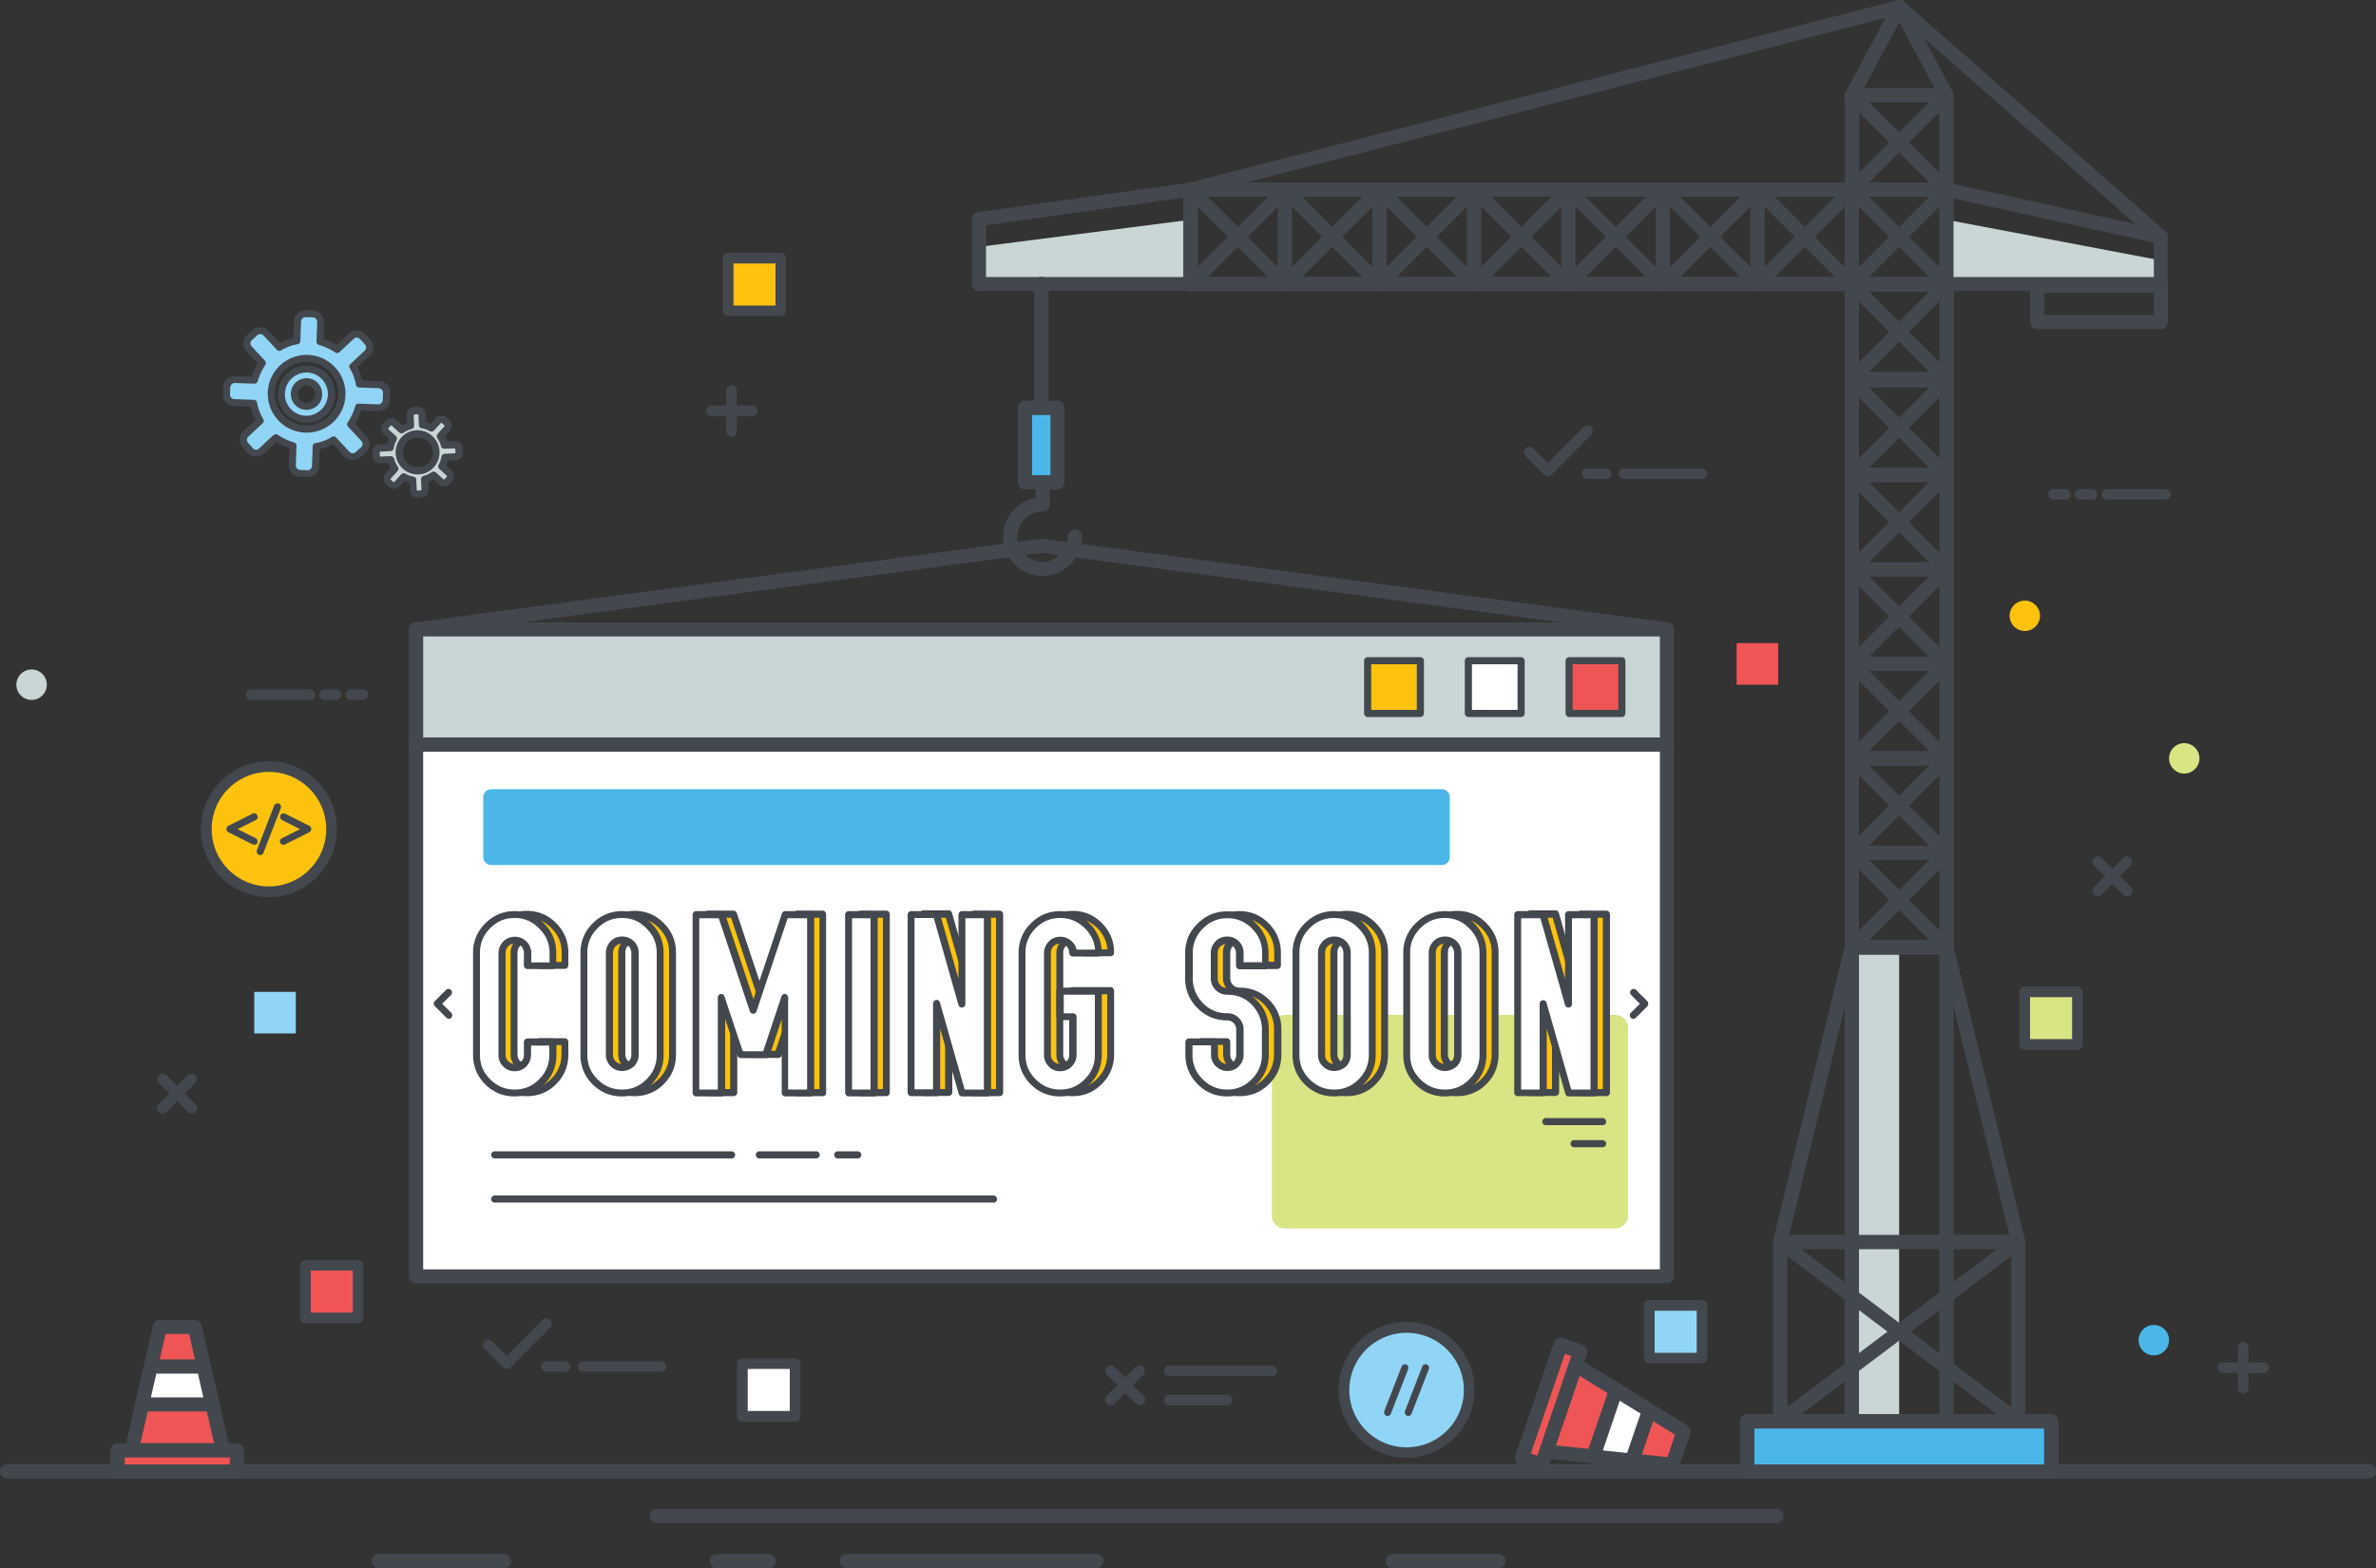 <?xml version="1.0" encoding="utf-8"?><svg xmlns="http://www.w3.org/2000/svg" xmlns:xlink="http://www.w3.org/1999/xlink" width="1333.333" height="880" viewBox="0 0 1000 660" xmlns:v="https://vecta.io/nano"><rect x="0" y="0" width="1000" height="660" fill="#333333" stroke="none"/><style><![CDATA[.B{fill:rgb(26.275%,28.235%,30.588%)}.C{fill:rgb(100%,100%,100%)}.D{fill:rgb(98.824%,76.078%,5.49%)}.E{fill:rgb(93.725%,33.333%,33.333%)}.F{fill:rgb(56.471%,83.529%,96.078%)}.G{fill:rgb(29.412%,71.765%,90.98%)}.H{fill:rgb(79.216%,83.922%,83.922%)}.I{fill:rgb(85.098%,89.412%,51.765%)}]]></style><path d="M909.398 119.602v-10L819.301 92.5v27.699zM501 92.5l-88.898 11.398v15.703h89zm278.398 306.199H799.3v199.5h-19.902zM175.102 265H701.5v48.5H175.102zm0 0" class="H"/><path d="M701.5 316.398H175.102c-1.602 0-3-1.297-3-3V265c0-1.602 1.297-3 3-3H701.5a3.01 3.01 0 0 1 3 3v48.5c0 1.602-1.398 2.898-3 2.898zm-523.398-6h520.5v-42.5h-520.5zm0 0" class="B"/><path d="M175.102 313.398H701.5v223.902H175.102zm0 0" class="C"/><path d="M701.5 540.199H175.102a3.01 3.01 0 0 1-3-3V313.398a3.01 3.01 0 0 1 3-3H701.5a3.01 3.01 0 0 1 3 3v223.902c0 1.598-1.398 2.898-3 2.898zm-523.398-5.898h520.5V316.398h-520.5zm0 0" class="B"/><path d="M679.801 517.102H540.699c-3 0-5.398-2.402-5.398-5.402v-79.098c0-3 2.398-5.402 5.398-5.402h139.102c3 0 5.398 2.402 5.398 5.402v79.098c0 3-2.398 5.402-5.398 5.402zm0 0" class="I"/><path d="M606.898 364.102H206.699c-1.801 0-3.301-1.5-3.301-3.301V335.5c0-1.801 1.5-3.301 3.301-3.301h400.199c1.801 0 3.301 1.5 3.301 3.301v25.301c0 1.801-1.5 3.301-3.301 3.301zm0 0" class="G"/><path d="M575.699 278.102h22.199v22.199h-22.199zm0 0" class="D"/><path d="M597.801 301.801h-22.199a1.54 1.54 0 0 1-1.5-1.5v-22.199a1.54 1.54 0 0 1 1.5-1.5h22.199a1.54 1.54 0 0 1 1.5 1.5v22.199a1.54 1.54 0 0 1-1.5 1.5zm-20.699-3h19.199v-19.199h-19.199zm0 0" class="B"/><path d="M694.199 549.398h22.199v22.203h-22.199zm0 0" class="F"/><path d="M716.301 573.801h-22.199a2.22 2.22 0 0 1-2.203-2.199v-22.203a2.22 2.22 0 0 1 2.203-2.199h22.199a2.22 2.22 0 0 1 2.199 2.199v22.203c.102 1.199-.898 2.199-2.199 2.199zm-19.902-4.402h17.703v-17.699h-17.703zm0 0" class="B"/><path d="M312.398 574h22.203v22.199h-22.203zm0 0" class="C"/><path d="M334.602 598.398h-22.203a2.22 2.22 0 0 1-2.199-2.199V574a2.22 2.22 0 0 1 2.199-2.199h22.203a2.22 2.22 0 0 1 2.199 2.199v22.199a2.22 2.22 0 0 1-2.199 2.199zm-19.902-4.5h17.699v-17.699h-17.699zm0 0" class="B"/><path d="M852.199 417.5h22.199v22.199h-22.199zm0 0" class="I"/><path d="M874.301 441.898h-22.199a2.22 2.22 0 0 1-2.203-2.199V417.5a2.22 2.22 0 0 1 2.203-2.199h22.199a2.22 2.22 0 0 1 2.199 2.199v22.199c.102 1.199-.898 2.199-2.199 2.199zm-19.902-4.5h17.703v-17.699h-17.703zm0 0" class="B"/><path d="M306.5 108.602h22.199v22.199H306.5zm0 0" class="D"/><path d="M328.602 133h-22.203a2.22 2.22 0 0 1-2.199-2.199v-22.199a2.22 2.22 0 0 1 2.199-2.203h22.203a2.22 2.22 0 0 1 2.199 2.203v22.199c.098 1.199-.902 2.199-2.199 2.199zm-19.902-4.398h17.699v-17.703h-17.699zm0 0" class="B"/><path d="M618 278.102h22.199v22.199H618zm0 0" class="C"/><path d="M640.199 301.801H618a1.54 1.54 0 0 1-1.5-1.5v-22.199a1.54 1.54 0 0 1 1.5-1.5h22.199a1.54 1.54 0 0 1 1.5 1.5v22.199a1.54 1.54 0 0 1-1.5 1.5zm-20.699-3h19.199v-19.199H619.5zm0 0" class="B"/><path d="M660.398 278.102h22.203v22.199h-22.203zm0 0" class="E"/><path d="M682.602 301.801h-22.203c-.797 0-1.5-.699-1.5-1.5v-22.199c0-.801.703-1.5 1.5-1.5h22.203c.797 0 1.5.699 1.5 1.5v22.199c0 .801-.703 1.5-1.5 1.5zm-20.703-3h19.203v-19.199h-19.203zm0 0" class="B"/><path d="M128.5 532.602h22.199v22.199H128.5zm0 0" class="E"/><path d="M150.699 557H128.5a2.22 2.22 0 0 1-2.199-2.199v-22.199a2.22 2.22 0 0 1 2.199-2.203h22.199a2.22 2.22 0 0 1 2.199 2.203v22.199a2.22 2.22 0 0 1-2.199 2.199zm-19.898-4.5H148.5v-17.699h-17.699zm0 0" class="B"/><path d="M210.398 389.5c3.102-3.199 6.902-4.699 11.402-4.699 4.398 0 8.199 1.598 11.398 4.699 3.102 3.199 4.699 7 4.699 11.398v5.301h-10.699v-5.301c0-1.5-.5-2.797-1.598-3.797-1-1-2.301-1.602-3.801-1.602S219 396 218 397.102c-1 1-1.5 2.297-1.5 3.797v42.902c0 1.5.5 2.801 1.5 3.801s2.301 1.5 3.801 1.5 2.801-.5 3.801-1.5 1.598-2.301 1.598-3.801v-5.402h10.699v5.402c0 4.398-1.598 8.199-4.699 11.398-3.098 3.102-6.898 4.699-11.398 4.699-4.402 0-8.199-1.598-11.402-4.699-3.098-3.098-4.699-6.898-4.699-11.398v-42.902c0-4.398 1.5-8.199 4.699-11.398zm0 0" class="D"/><path d="M221.699 461.398c-4.801 0-9-1.699-12.398-5.098s-5.102-7.602-5.102-12.402V401c0-4.801 1.699-9 5.102-12.398s7.598-5.203 12.398-5.203 9 1.703 12.402 5.203c3.398 3.398 5.098 7.598 5.098 12.398v5.301a1.54 1.54 0 0 1-1.5 1.5H227a1.54 1.54 0 0 1-1.5-1.5V401c0-1.102-.398-2-1.102-2.801-.797-.801-1.699-1.098-2.797-1.098s-2 .398-2.703 1.098c-.797.801-1.098 1.699-1.098 2.801v42.898c0 1.102.398 2 1.098 2.703s1.602 1.098 2.703 1.098 2-.398 2.797-1.098 1.102-1.602 1.102-2.703V438.5a1.54 1.54 0 0 1 1.5-1.5h10.699a1.54 1.54 0 0 1 1.5 1.5v5.398c0 4.801-1.699 9-5.098 12.402s-7.5 5.098-12.402 5.098zm0-75.098c-4.098 0-7.398 1.398-10.301 4.301s-4.297 6.297-4.297 10.297v42.902c0 4.098 1.398 7.398 4.297 10.301s6.301 4.297 10.301 4.297c4.102 0 7.402-1.398 10.301-4.297s4.301-6.301 4.301-10.301v-3.902h-7.699v3.902c0 1.898-.703 3.5-2 4.898-1.301 1.301-3 2-4.902 2s-3.5-.699-4.801-2-2-2.898-2-4.801V401c0-1.898.703-3.5 2-4.898 1.301-1.301 2.902-2 4.902-2 1.898 0 3.5.699 4.898 2 1.301 1.297 2 3 2 4.898v3.898h7.699V401c0-4.102-1.398-7.398-4.297-10.301-2.902-3-6.301-4.398-10.402-4.398zm0 0" class="B"/><path d="M255.602 389.5c3.098-3.199 6.898-4.699 11.398-4.699 4.398 0 8.199 1.598 11.398 4.699 3.102 3.199 4.703 7 4.703 11.398v42.902c0 4.398-1.602 8.199-4.703 11.398-3.098 3.102-6.898 4.699-11.398 4.699-4.398 0-8.199-1.598-11.398-4.699-3.102-3.098-4.703-6.898-4.703-11.398v-42.902c0-4.398 1.5-8.199 4.703-11.398zm15.199 7.602c-1-1-2.301-1.602-3.801-1.602s-2.801.5-3.801 1.602c-1 1-1.5 2.297-1.5 3.797v42.902c0 1.5.5 2.801 1.5 3.801s2.301 1.5 3.801 1.5 2.801-.5 3.801-1.5 1.598-2.301 1.598-3.801v-42.902c-.098-1.5-.598-2.699-1.598-3.797zm0 0" class="D"/><path d="M267 461.398c-4.801 0-9-1.699-12.398-5.098s-5.102-7.602-5.102-12.402V401c0-4.801 1.699-9 5.102-12.398s7.598-5.203 12.398-5.203 9 1.703 12.398 5.203C282.801 392 284.5 396.199 284.5 401v42.898c0 4.801-1.699 9-5.102 12.402s-7.598 5.098-12.398 5.098zm0-75.098c-4.102 0-7.398 1.398-10.301 4.301s-4.301 6.297-4.301 10.297v42.902c0 4.098 1.402 7.398 4.301 10.301S263 458.398 267 458.398c4.102 0 7.398-1.398 10.301-4.297s4.301-6.301 4.301-10.301v-42.902c0-4.098-1.402-7.398-4.301-10.297S271 386.301 267 386.301zm0 64.398c-1.898 0-3.5-.699-4.801-2a6.56 6.56 0 0 1-2-4.801V401c0-1.898.699-3.5 2-4.898 1.301-1.301 2.902-2 4.902-2 1.898 0 3.5.699 4.898 2 1.301 1.297 2 3 2 4.898v42.898c0 1.902-.699 3.5-2 4.902-1.5 1.199-3.102 1.898-5 1.898zM267 397c-1.102 0-2 .398-2.699 1.102-.801.797-1.102 1.699-1.102 2.797v42.902c0 1.098.402 2 1.102 2.699a3.69 3.69 0 0 0 2.699 1.102c1.102 0 2-.402 2.801-1.102s1.098-1.602 1.098-2.699v-42.902c0-1.098-.398-2-1.098-2.797C269 397.398 268.102 397 267 397zm0 0" class="B"/><path d="M316.801 443.801l-8.102-24.102v40.199H298v-75.098h10.699L322.102 425l13.398-40.199h10.699v75.098H335.5v-40.199l-8 24.102zm0 0" class="D"/><path d="M346.301 461.398h-10.699a1.54 1.54 0 0 1-1.5-1.5v-31L329 444.301c-.199.598-.801 1-1.398 1h-10.703c-.598 0-1.199-.402-1.398-1l-5.199-15.5v31.098a1.54 1.54 0 0 1-1.5 1.5H298a1.54 1.54 0 0 1-1.5-1.5v-75.098a1.54 1.54 0 0 1 1.5-1.5h10.699c.602 0 1.199.398 1.402 1l12 36 12-36a1.5 1.5 0 0 1 1.398-1h10.699a1.54 1.54 0 0 1 1.5 1.5v75.098c.102.801-.598 1.5-1.398 1.5zm-9.199-3h7.797v-72.098h-8.199L323.602 425.5c-.203.602-.801 1-1.402 1s-1.199-.398-1.398-1l-13.102-39.199H299.5v72.098h7.801v-38.699c0-.699.5-1.398 1.199-1.5s1.398.301 1.602 1l7.699 23.102h8.598l7.703-23.102c.199-.699.898-1.098 1.598-1s1.199.699 1.199 1.5v38.699zm0 0" class="B"/><path d="M373 459.898h-10.699v-75.098H373zm0 0" class="D"/><path d="M373 461.398h-10.699a1.54 1.54 0 0 1-1.5-1.5v-75.098a1.54 1.54 0 0 1 1.5-1.5H373a1.54 1.54 0 0 1 1.5 1.5v75.098a1.54 1.54 0 0 1-1.5 1.5zm-9.199-3h7.801v-72.098h-7.801zm0 0" class="B"/><path d="M388.5 384.801h10.699l10.699 37.598v-37.598h10.703v75.098H410l-10.699-37.598v37.598h-10.699v-75.098zm0 0" class="D"/><path d="M420.699 461.398H410c-.699 0-1.199-.398-1.398-1.098l-7.801-27.402v26.902a1.54 1.54 0 0 1-1.5 1.5h-10.699a1.54 1.54 0 0 1-1.5-1.5v-75.102a1.54 1.54 0 0 1 1.5-1.5h10.699c.699 0 1.199.402 1.398 1.102l7.801 27.398v-26.898a1.54 1.54 0 0 1 1.5-1.5h10.699a1.54 1.54 0 0 1 1.5 1.5v75.098c0 .801-.598 1.5-1.5 1.5zm-9.598-3h8.098v-72.098h-7.801v36.098c0 .703-.5 1.402-1.297 1.5-.703.102-1.402-.398-1.602-1.098l-10.398-36.5H390v72.098h7.801v-36.098c0-.699.5-1.402 1.301-1.5.699-.102 1.398.301 1.598 1.098zm0 0" class="B"/><path d="M440 389.5c3.102-3.199 6.898-4.699 11.398-4.699 4.402 0 8.203 1.598 11.402 4.699 3.098 3.199 4.699 7 4.699 11.398h-10.699c0-1.5-.5-2.797-1.602-3.797-1-1-2.301-1.602-3.801-1.602s-2.797.5-3.797 1.602c-1 1-1.5 2.297-1.5 3.797v42.902c0 1.5.5 2.801 1.5 3.801s2.297 1.5 3.797 1.5 2.801-.5 3.801-1.5 1.602-2.301 1.602-3.801v-16.102h-5.402V417H467.5v26.801c0 4.398-1.602 8.199-4.699 11.398-3.102 3.102-6.902 4.699-11.402 4.699-4.398 0-8.199-1.598-11.398-4.699-3.102-3.098-4.699-6.898-4.699-11.398v-42.902c0-4.398 1.5-8.199 4.699-11.398zm0 0" class="D"/><path d="M451.398 461.398c-4.797 0-9-1.699-12.398-5.098s-5.102-7.602-5.102-12.402V401c0-4.801 1.703-9 5.102-12.398s7.602-5.203 12.398-5.203 9 1.703 12.402 5.203c3.398 3.398 5.098 7.598 5.098 12.398a1.54 1.54 0 0 1-1.5 1.5h-10.699a1.54 1.54 0 0 1-1.5-1.5c0-1.102-.398-2-1.098-2.801-.801-.801-1.703-1.098-2.801-1.098s-2 .398-2.699 1.098c-.801.801-1.102 1.699-1.102 2.801v42.898a3.69 3.69 0 0 0 1.102 2.703c.699.699 1.598 1.098 2.699 1.098s2-.398 2.801-1.098 1.098-1.602 1.098-2.703v-14.598h-3.898a1.54 1.54 0 0 1-1.5-1.5V417a1.54 1.54 0 0 1 1.5-1.5h16.098a1.54 1.54 0 0 1 1.5 1.5v26.801c0 4.801-1.699 9-5.098 12.398-3.402 3.5-7.602 5.199-12.402 5.199zm0-75.098c-4.098 0-7.398 1.398-10.297 4.301s-4.301 6.297-4.301 10.297v42.902c0 4.098 1.398 7.398 4.301 10.301s6.297 4.297 10.297 4.297c4.102 0 7.402-1.398 10.301-4.297S466 447.801 466 443.801V418.5h-13.102v7.801h3.902a1.54 1.54 0 0 1 1.5 1.5v16.098c0 1.902-.699 3.5-2 4.902-1.301 1.301-3 2-4.902 2a6.55 6.55 0 0 1-4.797-2c-1.301-1.301-2-2.902-2-4.801v-42.898c0-1.902.699-3.5 2-4.902 1.297-1.301 2.898-2 4.898-2 1.898 0 3.5.699 4.898 2 1 1 1.602 2.102 1.902 3.402h7.801c-.301-3.402-1.703-6.301-4.203-8.902-3.098-3-6.5-4.398-10.5-4.398zm0 0" class="B"/><path d="M516.301 438.398v5.402c0 1.5.5 2.801 1.598 3.801 1 1 2.301 1.5 3.801 1.5s2.801-.5 3.801-1.5 1.5-2.301 1.5-3.801v-10.699c0-1.5-.5-2.801-1.5-3.801s-2.301-1.5-3.801-1.5c-4.801 0-8.801-1.801-12-5.402-2.699-3.098-4.098-6.699-4.098-10.699V401c0-4.398 1.598-8.199 4.699-11.398 3.199-3.203 7-4.703 11.398-4.703s8.199 1.602 11.402 4.703c3.098 3.199 4.699 7 4.699 11.398v5.301H527V401c0-1.5-.5-2.801-1.5-3.801s-2.301-1.598-3.801-1.598-2.801.5-3.801 1.598c-1 1-1.598 2.301-1.598 3.801v10.699c0 1.5.5 2.801 1.598 3.801 1 1 2.301 1.602 3.801 1.602 4.801 0 8.801 1.797 12 5.297 2.699 3.102 4.102 6.703 4.102 10.703v10.699c0 4.398-1.602 8.199-4.699 11.398-3.102 3.102-6.902 4.699-11.402 4.699-4.398 0-8.199-1.598-11.398-4.699s-4.699-6.898-4.699-11.398v-5.402zm0 0" class="D"/><path d="M521.699 461.398c-4.801 0-9-1.699-12.398-5.098s-5.199-7.602-5.199-12.402V438.5a1.54 1.54 0 0 1 1.5-1.5h10.699a1.54 1.54 0 0 1 1.5 1.5v5.398c0 1.102.398 2 1.098 2.703.801.797 1.703 1.098 2.801 1.098s2-.398 2.699-1.098a3.69 3.69 0 0 0 1.102-2.703v-10.699a3.68 3.68 0 0 0-1.102-2.699 3.69 3.69 0 0 0-2.699-1.102c-5.199 0-9.699-2-13.199-5.898-3-3.301-4.5-7.301-4.5-11.699v-10.699c0-4.801 1.699-9 5.199-12.402 3.402-3.398 7.602-5.199 12.402-5.199s9 1.699 12.398 5.199c3.398 3.402 5.102 7.602 5.102 12.402v5.297c0 .801-.703 1.5-1.5 1.5H527a1.54 1.54 0 0 1-1.5-1.5v-5.297c0-1.102-.398-2-1.102-2.801s-1.598-1.102-2.699-1.102-2 .402-2.801 1.102c-.797.801-1.098 1.699-1.098 2.801v10.699c0 1.098.398 2 1.098 2.801.801.797 1.703 1.098 2.801 1.098 5.199 0 9.602 2 13.102 5.801 3 3.301 4.5 7.301 4.5 11.699v10.699c0 4.801-1.699 9-5.199 12.402-3.402 3.398-7.602 5.098-12.402 5.098zM507 439.898v3.902c0 4.098 1.398 7.398 4.301 10.301s6.301 4.297 10.301 4.297c4.098 0 7.398-1.398 10.297-4.297s4.301-6.301 4.301-10.301v-10.699c0-3.703-1.199-6.902-3.699-9.801-2.898-3.301-6.5-4.801-10.898-4.801-1.902 0-3.5-.699-4.902-2-1.301-1.301-2-3-2-4.898v-10.703c0-1.898.699-3.5 2-4.898 1.301-1.301 3-2 4.902-2s3.5.699 4.898 2c1.301 1.301 2 3 2 4.898v3.902h7.801v-3.902c0-4.098-1.402-7.398-4.301-10.297s-6.301-4.301-10.301-4.301c-4.098 0-7.398 1.398-10.301 4.301s-4.297 6.297-4.297 10.297v10.703c0 3.699 1.199 6.898 3.699 9.797 2.898 3.301 6.5 4.902 10.898 4.902a6.56 6.56 0 0 1 6.801 6.801v10.699c0 1.898-.699 3.5-2 4.801s-2.898 2-4.801 2-3.5-.703-4.898-2c-1.301-1.301-2-2.902-2-4.902v-3.898H507zm0 0" class="B"/><path d="M555.301 389.5c3.098-3.199 6.898-4.699 11.398-4.699 4.402 0 8.199 1.598 11.402 4.699 3.098 3.199 4.699 7 4.699 11.398v42.902c0 4.398-1.602 8.199-4.699 11.398-3.102 3.102-6.902 4.699-11.402 4.699-4.398 0-8.199-1.598-11.398-4.699-3.102-3.098-4.699-6.898-4.699-11.398v-42.902c0-4.398 1.598-8.199 4.699-11.398zm15.199 7.602c-1-1-2.301-1.602-3.801-1.602s-2.801.5-3.801 1.602c-1 1-1.5 2.297-1.5 3.797v42.902c0 1.5.5 2.801 1.5 3.801s2.301 1.5 3.801 1.5 2.801-.5 3.801-1.5 1.602-2.301 1.602-3.801v-42.902c0-1.5-.5-2.699-1.602-3.797zm0 0" class="D"/><path d="M566.699 461.398c-4.801 0-9-1.699-12.398-5.098s-5.102-7.602-5.102-12.402V401c0-4.801 1.699-9 5.102-12.398s7.598-5.203 12.398-5.203 9 1.703 12.402 5.203c3.398 3.398 5.098 7.598 5.098 12.398v42.898c0 4.801-1.699 9-5.098 12.402s-7.602 5.098-12.402 5.098zm0-75.098c-4.098 0-7.398 1.398-10.301 4.301s-4.297 6.297-4.297 10.297v42.902c0 4.098 1.398 7.398 4.297 10.301s6.301 4.297 10.301 4.297c4.102 0 7.402-1.398 10.301-4.297s4.301-6.301 4.301-10.301v-42.902c0-4.098-1.402-7.398-4.301-10.297s-6.199-4.301-10.301-4.301zm0 64.398c-1.898 0-3.5-.699-4.801-2s-2-2.898-2-4.801V401c0-1.898.703-3.5 2-4.898 1.301-1.301 2.902-2 4.902-2 1.898 0 3.5.699 4.898 2 1.301 1.297 2 3 2 4.898v42.898c0 1.902-.699 3.5-2 4.902-1.5 1.199-3.098 1.898-5 1.898zm0-53.699a3.68 3.68 0 0 0-2.699 1.102c-.801.797-1.102 1.699-1.102 2.797v42.902c0 1.098.402 2 1.102 2.699s1.602 1.102 2.699 1.102 2-.402 2.801-1.102 1.102-1.602 1.102-2.699v-42.902c0-1.098-.402-2-1.102-2.797-.801-.703-1.699-1.102-2.801-1.102zm0 0" class="B"/><path d="M601.898 389.5c3.102-3.199 6.902-4.699 11.402-4.699 4.398 0 8.199 1.598 11.398 4.699 3.102 3.199 4.699 7 4.699 11.398v42.902c0 4.398-1.598 8.199-4.699 11.398-3.098 3.102-6.898 4.699-11.398 4.699-4.402 0-8.199-1.598-11.402-4.699-3.098-3.098-4.699-6.898-4.699-11.398v-42.902c-.098-4.398 1.5-8.199 4.699-11.398zm15.203 7.602c-1-1-2.301-1.602-3.801-1.602s-2.801.5-3.801 1.602c-1 1-1.5 2.297-1.5 3.797v42.902c0 1.5.5 2.801 1.5 3.801s2.301 1.5 3.801 1.5 2.801-.5 3.801-1.5 1.598-2.301 1.598-3.801v-42.902c-.098-1.5-.598-2.699-1.598-3.797zm0 0" class="D"/><path d="M613.199 461.398c-4.801 0-9-1.699-12.398-5.098s-5.102-7.602-5.102-12.402V401c0-4.801 1.699-9 5.102-12.398s7.598-5.203 12.398-5.203 9 1.703 12.402 5.203C629 392 630.699 396.199 630.699 401v42.898c0 4.801-1.699 9-5.098 12.402s-7.602 5.098-12.402 5.098zm0-75.098c-4.098 0-7.398 1.398-10.301 4.301s-4.297 6.297-4.297 10.297v42.902c0 4.098 1.398 7.398 4.297 10.301s6.301 4.297 10.301 4.297c4.102 0 7.402-1.398 10.301-4.297s4.301-6.301 4.301-10.301v-42.902c0-4.098-1.402-7.398-4.301-10.297-2.801-2.902-6.199-4.301-10.301-4.301zm0 64.398c-1.898 0-3.5-.699-4.801-2s-2-2.898-2-4.801V401c0-1.898.703-3.5 2-4.898 1.301-1.301 2.902-2 4.902-2 1.898 0 3.5.699 4.898 2 1.301 1.297 2 3 2 4.898v42.898c0 1.902-.699 3.5-2 4.902-1.398 1.199-3.098 1.898-5 1.898zm0-53.699a3.68 3.68 0 0 0-2.699 1.102c-.801.797-1.102 1.699-1.102 2.797v42.902c0 1.098.402 2 1.102 2.699s1.602 1.102 2.699 1.102 2-.402 2.801-1.102 1.102-1.602 1.102-2.699v-42.902c0-1.098-.402-2-1.102-2.797-.801-.703-1.699-1.102-2.801-1.102zm0 0" class="B"/><path d="M643.898 384.801h10.703l10.699 37.598v-37.598H676v75.098h-10.699l-10.699-37.598v37.598h-10.703zm0 0" class="D"/><path d="M676.102 461.398h-10.703c-.699 0-1.199-.398-1.398-1.098l-7.801-27.402v26.902a1.54 1.54 0 0 1-1.5 1.5H644a1.54 1.54 0 0 1-1.5-1.5v-75.102a1.54 1.54 0 0 1 1.5-1.5h10.699c.699 0 1.199.402 1.402 1.102l7.797 27.398v-26.898c0-.801.703-1.5 1.5-1.5h10.703c.797 0 1.5.699 1.5 1.5v75.098c0 .801-.703 1.5-1.5 1.5zm-9.602-3h8.102v-72.098h-7.801v36.098c0 .703-.5 1.402-1.301 1.5-.699.102-1.398-.398-1.602-1.098l-10.398-36.5h-8.102v72.098h7.801v-36.098c0-.699.5-1.402 1.301-1.5.699-.102 1.398.301 1.602 1.098zm0 0" class="B"/><path d="M205.199 389.699c3.102-3.199 6.902-4.699 11.402-4.699 4.398 0 8.199 1.602 11.398 4.699 3.102 3.199 4.699 7 4.699 11.402v5.297H222v-5.297c0-1.5-.5-2.801-1.602-3.801-1-1-2.297-1.602-3.797-1.602s-2.801.5-3.801 1.602c-1 1-1.5 2.301-1.5 3.801V444c0 1.5.5 2.801 1.5 3.801s2.301 1.5 3.801 1.5 2.797-.5 3.797-1.5S222 445.5 222 444v-5.398h10.699V444c0 4.398-1.598 8.199-4.699 11.398-3.102 3.102-6.898 4.703-11.398 4.703-4.402 0-8.203-1.602-11.402-4.703-3.098-3.098-4.699-6.898-4.699-11.398v-42.898c0-4.5 1.602-8.203 4.699-11.402zm0 0" class="C"/><path d="M216.602 461.5c-4.801 0-9-1.699-12.402-5.102s-5.098-7.598-5.098-12.398v-42.898c0-4.801 1.699-9 5.098-12.402s7.602-5.199 12.402-5.199 9 1.699 12.398 5.199c3.398 3.402 5.102 7.602 5.102 12.402v5.297c0 .801-.703 1.5-1.5 1.5H222a1.54 1.54 0 0 1-1.5-1.5v-5.297c0-1.102-.398-2-1.102-2.801-.797-.801-1.699-1.102-2.797-1.102s-2 .402-2.703 1.102c-.797.801-1.098 1.699-1.098 2.801V444c0 1.102.398 2 1.098 2.699s1.602 1.102 2.703 1.102 2-.402 2.797-1.102 1.102-1.598 1.102-2.699v-5.398a1.54 1.54 0 0 1 1.5-1.5h10.699a1.54 1.54 0 0 1 1.5 1.5V444c0 4.801-1.699 9-5.098 12.398-3.5 3.402-7.703 5.102-12.5 5.102zm0-75.102c-4.102 0-7.402 1.402-10.301 4.301S202 397 202 401v43c0 4.102 1.398 7.398 4.301 10.301s6.301 4.301 10.301 4.301c4.098 0 7.398-1.402 10.297-4.301S231.199 448 231.199 444v-3.898H223.5V444c0 1.898-.699 3.5-2 4.898-1.301 1.301-3 2-4.898 2a6.56 6.56 0 0 1-4.801-2 6.55 6.55 0 0 1-2-4.797v-42.902c0-1.898.699-3.5 2-4.898 1.301-1.301 2.898-2 4.898-2 1.902 0 3.5.699 4.902 2 1.297 1.301 2 3 2 4.898v3.902h7.699v-3.902c0-4.098-1.402-7.398-4.301-10.301-3-3.098-6.398-4.5-10.398-4.5zm0 0" class="B"/><path d="M250.398 389.699C253.5 386.5 257.301 385 261.801 385c4.398 0 8.199 1.602 11.398 4.699 3.102 3.199 4.699 7 4.699 11.402V444c0 4.398-1.598 8.199-4.699 11.398-3.098 3.102-6.898 4.703-11.398 4.703-4.402 0-8.199-1.602-11.402-4.703-3.098-3.098-4.699-6.898-4.699-11.398v-42.898c0-4.5 1.602-8.203 4.699-11.402zm15.203 7.602c-1-1-2.301-1.602-3.801-1.602s-2.801.5-3.801 1.602c-1 1-1.5 2.301-1.5 3.801V444c0 1.5.5 2.801 1.5 3.801s2.301 1.5 3.801 1.5 2.801-.5 3.801-1.5 1.598-2.301 1.598-3.801v-42.898c0-1.5-.5-2.801-1.598-3.801zm0 0" class="C"/><path d="M261.801 461.5c-4.801 0-9-1.699-12.402-5.102s-5.098-7.598-5.098-12.398v-42.898c0-4.801 1.699-9 5.098-12.402S257 383.5 261.801 383.5s9 1.699 12.398 5.199c3.402 3.402 5.102 7.602 5.102 12.402V444c0 4.801-1.699 9-5.102 12.398s-7.598 5.102-12.398 5.102zm0-75.102c-4.102 0-7.402 1.402-10.301 4.301S247.199 397 247.199 401v43c0 4.102 1.402 7.398 4.301 10.301s6.301 4.301 10.301 4.301c4.098 0 7.398-1.402 10.301-4.301S276.398 448 276.398 444v-42.898c0-4.102-1.398-7.402-4.297-10.301-2.902-3-6.203-4.402-10.301-4.402zm0 64.402a6.56 6.56 0 0 1-4.801-2c-1.301-1.301-2-2.902-2-4.801v-42.898c0-1.902.699-3.5 2-4.902 1.301-1.301 2.898-2 4.898-2 1.902 0 3.5.699 4.902 2 1.301 1.301 2 3 2 4.902V444c0 1.898-.699 3.5-2 4.898-1.5 1.203-3.102 1.902-5 1.902zm0-53.602a3.69 3.69 0 0 0-2.699 1.102c-.801.801-1.102 1.699-1.102 2.801V444c0 1.102.398 2 1.102 2.699a3.69 3.69 0 0 0 2.699 1.102c1.098 0 2-.402 2.801-1.102s1.098-1.598 1.098-2.699v-42.898c0-1.102-.398-2-1.098-2.801-.801-.801-1.703-1.102-2.801-1.102zm0 0" class="B"/><path d="M311.699 444l-8.098-24.102v40.203h-10.703V385h10.703L317 425.199 330.398 385h10.703v75.102h-10.703v-40.203l-8 24.102zm0 0" class="C"/><path d="M341.199 461.5H330.5a1.54 1.54 0 0 1-1.5-1.5v-31l-5.102 15.398a1.5 1.5 0 0 1-1.398 1h-10.699c-.602 0-1.199-.398-1.402-1l-5.199-15.5V460a1.54 1.54 0 0 1-1.5 1.5H293a1.54 1.54 0 0 1-1.5-1.5v-75a1.54 1.54 0 0 1 1.5-1.5h10.699c.602 0 1.199.398 1.402 1l12 36 12-36a1.5 1.5 0 0 1 1.398-1h10.699a1.54 1.54 0 0 1 1.5 1.5v75.102c0 .797-.699 1.398-1.5 1.398zm-9.301-2.898h7.801V386.5H331.5l-13.102 39.199a1.5 1.5 0 0 1-1.398 1 1.5 1.5 0 0 1-1.398-1L302.5 386.5h-8.199v72.102h7.801v-38.703c0-.699.5-1.398 1.199-1.5s1.398.301 1.598 1l7.703 23.102h8.598l7.699-23.102c.203-.699.902-1.098 1.602-1s1.199.703 1.199 1.5v38.703zm0 0" class="B"/><path d="M367.898 460.102h-10.699V385h10.699zm0 0" class="C"/><path d="M367.898 461.5h-10.699a1.54 1.54 0 0 1-1.5-1.5v-75a1.54 1.54 0 0 1 1.5-1.5h10.699a1.54 1.54 0 0 1 1.5 1.5v75.102c-.098.797-.699 1.398-1.5 1.398zm-9.297-2.898h7.797V386.5h-7.797zm0 0" class="B"/><path d="M383.398 385h10.703l10.699 37.602V385H415.5v75.102h-10.699L394.102 422.5v37.602h-10.703zm0 0" class="C"/><path d="M415.602 461.5h-10.703c-.699 0-1.199-.398-1.398-1.102L395.699 433v26.898a1.54 1.54 0 0 1-1.5 1.5H383.5a1.54 1.54 0 0 1-1.5-1.5V385a1.54 1.54 0 0 1 1.5-1.5h10.699c.699 0 1.199.398 1.402 1.102L403.398 412v-27c0-.801.703-1.5 1.5-1.5h10.703c.797 0 1.5.699 1.5 1.5v75.102c0 .797-.703 1.398-1.5 1.398zM406 458.602h8.102V386.5h-7.801v36.102c0 .699-.5 1.398-1.301 1.5-.699.098-1.398-.402-1.602-1.102L393 386.398h-8.102V458.5h7.801v-36.102c0-.699.5-1.398 1.301-1.5a1.42 1.42 0 0 1 1.602 1.102zm0 0" class="B"/><path d="M434.801 389.699c3.098-3.199 6.898-4.699 11.398-4.699 4.402 0 8.199 1.602 11.402 4.699 3.098 3.199 4.699 7 4.699 11.402h-10.699c0-1.5-.5-2.801-1.602-3.801-1-1-2.301-1.602-3.801-1.602s-2.801.5-3.801 1.602c-1 1-1.5 2.301-1.5 3.801V444c0 1.5.5 2.801 1.5 3.801s2.301 1.5 3.801 1.5 2.801-.5 3.801-1.5 1.602-2.301 1.602-3.801v-16.102h-5.402v-10.699h16.102V444c0 4.398-1.602 8.199-4.699 11.398-3.102 3.102-6.902 4.703-11.402 4.703-4.398 0-8.199-1.602-11.398-4.703-3.102-3.098-4.699-6.898-4.699-11.398v-42.898c0-4.5 1.598-8.203 4.699-11.402zm0 0" class="C"/><path d="M446.199 461.5c-4.801 0-9-1.699-12.398-5.102s-5.102-7.598-5.102-12.398v-42.898c0-4.801 1.699-9 5.102-12.402s7.598-5.199 12.398-5.199 9 1.699 12.402 5.199c3.398 3.402 5.098 7.602 5.098 12.402 0 .797-.699 1.5-1.5 1.5H451.5c-.801 0-1.5-.703-1.5-1.5 0-1.102-.398-2-1.102-2.801-.797-.801-1.699-1.102-2.797-1.102s-2 .402-2.703 1.102c-.797.801-1.098 1.699-1.098 2.801V444c0 1.102.398 2 1.098 2.699s1.602 1.102 2.703 1.102 2-.402 2.797-1.102S450 445.102 450 444v-14.602h-3.898a1.54 1.54 0 0 1-1.5-1.5v-10.699a1.54 1.54 0 0 1 1.5-1.5h16.098a1.54 1.54 0 0 1 1.5 1.5V444c0 4.801-1.699 9-5.098 12.398S451 461.5 446.199 461.5zm0-75.102c-4.098 0-7.398 1.402-10.301 4.301S431.602 397 431.602 401v43c0 4.102 1.398 7.398 4.297 10.301s6.301 4.301 10.301 4.301c4.102 0 7.402-1.402 10.301-4.301S460.801 448 460.801 444v-25.301h-13.102v7.801h3.902c.797 0 1.5.699 1.5 1.5v16c0 1.898-.703 3.5-2 4.898-1.301 1.301-3 2-4.902 2s-3.5-.699-4.801-2-2-2.898-2-4.797v-42.902c0-1.898.703-3.5 2-4.898 1.301-1.301 2.902-2 4.902-2 1.898 0 3.5.699 4.898 2 1 1 1.602 2.098 1.902 3.398h7.797c-.297-3.398-1.699-6.301-4.199-8.898-3.098-3-6.398-4.402-10.5-4.402zm0 0" class="B"/><path d="M511.102 438.602V444c0 1.5.5 2.801 1.598 3.801 1 1 2.301 1.5 3.801 1.5s2.801-.5 3.801-1.5 1.5-2.301 1.5-3.801v-10.699c0-1.5-.5-2.801-1.5-3.801S518 428 516.5 428c-4.801 0-8.801-1.801-12-5.398-2.699-3.102-4.102-6.703-4.102-10.703v-10.699c0-4.398 1.602-8.199 4.703-11.398 3.199-3.199 7-4.699 11.398-4.699s8.199 1.598 11.398 4.699c3.102 3.199 4.703 7 4.703 11.398v5.301h-10.703v-5.301c0-1.5-.5-2.801-1.5-3.801s-2.297-1.598-3.797-1.598-2.801.5-3.801 1.598c-1 1-1.602 2.301-1.602 3.801v10.699c0 1.5.5 2.801 1.602 3.801 1 1 2.301 1.602 3.801 1.602 4.797 0 8.797 1.801 12 5.301 2.699 3.098 4.098 6.699 4.098 10.699V444c0 4.398-1.598 8.199-4.699 11.398-3.102 3.102-6.898 4.703-11.398 4.703-4.402 0-8.203-1.602-11.402-4.703S500.5 448.5 500.5 444v-5.398zm0 0" class="C"/><path d="M516.5 461.5c-4.801 0-9-1.699-12.398-5.102s-5.203-7.598-5.203-12.398v-5.398c0-.801.703-1.5 1.5-1.5h10.703c.797 0 1.5.699 1.5 1.5V444c0 1.102.398 2 1.098 2.699.801.801 1.699 1.102 2.801 1.102a3.69 3.69 0 0 0 3.801-3.801v-10.699a3.69 3.69 0 0 0-1.102-2.699c-.699-.703-1.598-1.102-2.699-1.102-5.199 0-9.699-2-13.199-5.898-3-3.301-4.5-7.301-4.5-11.703v-10.699c0-4.801 1.699-9 5.199-12.398 3.398-3.402 7.602-5.199 12.398-5.199s9 1.699 12.402 5.199c3.398 3.398 5.098 7.598 5.098 12.398v5.301a1.54 1.54 0 0 1-1.5 1.5h-10.699a1.54 1.54 0 0 1-1.5-1.5v-5.301c0-1.098-.398-2-1.098-2.801s-1.602-1.098-2.703-1.098-2 .398-2.797 1.098c-.801.801-1.102 1.703-1.102 2.801v10.699c0 1.102.398 2 1.102 2.801.797.801 1.699 1.102 2.797 1.102 5.203 0 9.602 2 13.102 5.801 3 3.297 4.5 7.297 4.5 11.699V444c0 4.801-1.699 9-5.199 12.398-3.301 3.402-7.402 5.102-12.301 5.102zm-14.602-21.398V444c0 4.102 1.402 7.398 4.301 10.301s6.301 4.301 10.301 4.301c4.102 0 7.398-1.402 10.301-4.301S531.102 448 531.102 444v-10.699c0-3.699-1.203-6.902-3.703-9.801-2.898-3.301-6.5-4.801-10.898-4.801-1.898 0-3.5-.699-4.898-2-1.301-1.301-2-3-2-4.898v-10.699c0-1.902.699-3.5 2-4.902 1.297-1.301 3-2 4.898-2s3.5.699 4.898 2c1.301 1.301 2 3 2 4.902V405h7.801v-3.898c0-4.102-1.398-7.402-4.301-10.301s-6.297-4.301-10.297-4.301c-4.102 0-7.402 1.398-10.301 4.301S502 397.102 502 401.102v10.699c0 3.699 1.199 6.898 3.699 9.801 2.902 3.297 6.5 4.898 10.902 4.898a6.55 6.55 0 0 1 4.797 2 6.56 6.56 0 0 1 2 4.801V444c0 1.898-.699 3.5-2 4.801a6.55 6.55 0 0 1-4.797 2c-1.902 0-3.5-.699-4.902-2-1.301-1.301-2-2.902-2-4.902V440h-7.801zm0 0" class="B"/><path d="M550.199 389.699c3.102-3.199 6.902-4.699 11.402-4.699 4.398 0 8.199 1.602 11.398 4.699 3.102 3.199 4.699 7 4.699 11.402V444c0 4.398-1.598 8.199-4.699 11.398-3.102 3.102-6.898 4.703-11.398 4.703-4.402 0-8.203-1.602-11.402-4.703-3.098-3.098-4.699-6.898-4.699-11.398v-42.898c0-4.5 1.5-8.203 4.699-11.402zm15.199 7.602c-1-1-2.297-1.602-3.797-1.602s-2.801.5-3.801 1.602c-1 1-1.5 2.301-1.5 3.801V444c0 1.5.5 2.801 1.5 3.801s2.301 1.5 3.801 1.5 2.797-.5 3.797-1.5S567 445.5 567 444v-42.898c-.102-1.5-.602-2.801-1.602-3.801zm0 0" class="C"/><path d="M561.5 461.5c-4.801 0-9-1.699-12.398-5.102S544 448.801 544 444v-42.898c0-4.801 1.699-9 5.102-12.402s7.598-5.199 12.398-5.199 9 1.699 12.398 5.199c3.402 3.402 5.102 7.602 5.102 12.402V444c0 4.801-1.699 9-5.102 12.398s-7.5 5.102-12.398 5.102zm0-75.102c-4.102 0-7.398 1.402-10.301 4.301S546.898 397 546.898 401v43c0 4.102 1.402 7.398 4.301 10.301s6.301 4.301 10.301 4.301c4.102 0 7.398-1.402 10.301-4.301S576.102 448 576.102 444v-42.898c0-4.102-1.402-7.402-4.301-10.301-2.801-3-6.199-4.402-10.301-4.402zm0 64.402c-1.898 0-3.5-.699-4.801-2s-2-2.902-2-4.801v-42.898c0-1.902.699-3.5 2-4.902 1.301-1.301 2.902-2 4.902-2 1.898 0 3.5.699 4.898 2 1.301 1.301 2 3 2 4.902V444c0 1.898-.699 3.5-2 4.898-1.398 1.203-3.102 1.902-5 1.902zm0-53.602a3.69 3.69 0 0 0-2.699 1.102c-.801.801-1.102 1.699-1.102 2.801V444a3.69 3.69 0 0 0 3.801 3.801c1.102 0 2-.402 2.801-1.102s1.098-1.598 1.098-2.699v-42.898c0-1.102-.398-2-1.098-2.801-.801-.801-1.699-1.102-2.801-1.102zm0 0" class="B"/><path d="M596.699 389.699c3.102-3.199 6.902-4.699 11.402-4.699 4.398 0 8.199 1.602 11.398 4.699 3.102 3.199 4.699 7 4.699 11.402V444c0 4.398-1.598 8.199-4.699 11.398-3.102 3.102-6.898 4.703-11.398 4.703-4.402 0-8.203-1.602-11.402-4.703C593.602 452.301 592 448.5 592 444v-42.898c0-4.5 1.602-8.203 4.699-11.402zm15.199 7.602c-1-1-2.297-1.602-3.797-1.602s-2.801.5-3.801 1.602c-1 1-1.5 2.301-1.5 3.801V444c0 1.5.5 2.801 1.5 3.801s2.301 1.5 3.801 1.5 2.797-.5 3.797-1.5S613.5 445.5 613.5 444v-42.898c0-1.5-.602-2.801-1.602-3.801zm0 0" class="C"/><path d="M608.102 461.5c-4.801 0-9-1.699-12.402-5.102s-5.098-7.598-5.098-12.398v-42.898c0-4.801 1.699-9 5.098-12.402s7.602-5.199 12.402-5.199 9 1.699 12.398 5.199c3.398 3.402 5.102 7.602 5.102 12.402V444c0 4.801-1.703 9-5.102 12.398s-7.602 5.102-12.398 5.102zm0-75.102c-4.102 0-7.402 1.402-10.301 4.301S593.5 397 593.5 401v43c0 4.102 1.398 7.398 4.301 10.301s6.301 4.301 10.301 4.301c4.098 0 7.398-1.402 10.297-4.301S622.699 448 622.699 444v-42.898c0-4.102-1.398-7.402-4.301-10.301-2.898-3-6.297-4.402-10.297-4.402zm0 64.402a6.56 6.56 0 0 1-4.801-2c-1.301-1.301-2-2.902-2-4.801v-42.898c0-1.902.699-3.5 2-4.902 1.301-1.301 2.898-2 4.898-2 1.902 0 3.5.699 4.902 2 1.297 1.301 2 3 2 4.902V444c0 1.898-.703 3.5-2 4.898-1.5 1.203-3.102 1.902-5 1.902zm0-53.602c-1.102 0-2 .402-2.703 1.102-.797.801-1.098 1.699-1.098 2.801V444c0 1.102.398 2 1.098 2.699s1.602 1.102 2.703 1.102 2-.402 2.797-1.102S612 445.102 612 444v-42.898c0-1.102-.398-2-1.102-2.801-.797-.801-1.699-1.102-2.797-1.102zm0 0" class="B"/><path d="M638.699 385h10.699l10.703 37.602V385h10.699v75.102h-10.699L649.398 422.5v37.602h-10.699zm0 0" class="C"/><g class="B"><path d="M670.898 461.5h-10.699c-.699 0-1.199-.398-1.398-1.102L651 433v26.898a1.54 1.54 0 0 1-1.5 1.5h-10.699a1.54 1.54 0 0 1-1.5-1.5V385a1.54 1.54 0 0 1 1.5-1.5H649.5c.699 0 1.199.398 1.398 1.102L658.699 412v-27a1.54 1.54 0 0 1 1.5-1.5h10.699a1.54 1.54 0 0 1 1.5 1.5v75.102c0 .797-.598 1.398-1.5 1.398zm-9.598-2.898h8.098V386.5h-7.797v36.102c0 .699-.5 1.398-1.301 1.5-.699.098-1.402-.402-1.602-1.102L648.3 386.5h-8.102v72.102H648V422.5c0-.699.5-1.398 1.301-1.5.699-.102 1.398.301 1.598 1.102zm-353.402 29h-99.699c-.801 0-1.5-.703-1.5-1.5a1.54 1.54 0 0 1 1.5-1.5h99.699a1.54 1.54 0 0 1 1.5 1.5c0 .898-.699 1.5-1.5 1.5zm0 0"/><path d="M418.199 506.199h-210a1.54 1.54 0 0 1-1.5-1.5 1.54 1.54 0 0 1 1.5-1.5h209.902c.797 0 1.5.699 1.5 1.5.098.902-.602 1.5-1.402 1.5zM343.5 487.602h-23.898c-.801 0-1.5-.703-1.5-1.5a1.54 1.54 0 0 1 1.5-1.5H343.5a1.54 1.54 0 0 1 1.5 1.5c0 .898-.699 1.5-1.5 1.5zm331-14h-23.898c-.801 0-1.5-.703-1.5-1.5a1.54 1.54 0 0 1 1.5-1.5H674.5a1.54 1.54 0 0 1 1.5 1.5c0 .797-.602 1.5-1.5 1.5zm0 9.296h-12a1.54 1.54 0 0 1-1.5-1.5c0-.797.699-1.5 1.5-1.5h12c.801 0 1.5.703 1.5 1.5s-.602 1.5-1.5 1.5zm0 0"/><path d="M361 487.602h-8.398c-.801 0-1.5-.703-1.5-1.5a1.54 1.54 0 0 1 1.5-1.5H361a1.54 1.54 0 0 1 1.5 1.5c0 .898-.699 1.5-1.5 1.5zm458.301-85.903h-39.902c-1.598 0-3-1.301-3-3v-279c0-1.598 1.301-3 3-3h39.902c1.598 0 3 1.301 3 3v279c0 1.699-1.402 3-3 3zm-36.902-5.898h33.902V122.699h-33.902zm0 0"/><path d="M819.199 242.602h-39.801c-1.199 0-2.297-.703-2.699-1.801-.5-1.102-.199-2.402.602-3.199l19.898-19.902c1.102-1.098 3.102-1.098 4.199 0l19.902 19.902a2.76 2.76 0 0 1 .598 3.199c-.398 1.098-1.5 1.801-2.699 1.801zm-32.598-5.902H812L799.301 224zm0 0"/><path d="M799.301 222.801c-.801 0-1.5-.301-2.102-.902L777.301 202c-.902-.898-1.102-2.102-.602-3.199s1.5-1.801 2.699-1.801h39.801c1.199 0 2.301.699 2.699 1.801.5 1.098.203 2.398-.598 3.199l-19.902 19.898c-.598.602-1.297.902-2.098.902zm-12.699-19.902l12.699 12.703L812 202.898zm32.597 79.499h-39.801c-1.199 0-2.297-.699-2.699-1.797-.5-1.102-.199-2.402.602-3.203l19.898-19.898c1.199-1.199 3-1.199 4.199 0l19.902 19.898c.898.902 1.098 2.102.598 3.203-.398 1.098-1.5 1.797-2.699 1.797zm-32.598-5.898H812l-12.699-12.699zm0 0"/><path d="M799.301 262.5c-.801 0-1.5-.301-2.102-.898L777.301 241.7c-.902-.898-1.102-2.098-.602-3.199s1.5-1.801 2.699-1.801h39.801c1.199 0 2.301.699 2.699 1.801.5 1.102.203 2.398-.598 3.199l-19.902 19.902c-.5.598-1.297.898-2.098.898zm-12.699-19.898l12.699 12.699L812 242.602zm32.597 79.597h-39.801c-1.199 0-2.297-.699-2.699-1.801-.5-1.098-.199-2.398.602-3.199l19.898-19.898c1.199-1.199 3-1.199 4.199 0l19.902 19.898c.898.902 1.098 2.102.598 3.199a2.99 2.99 0 0 1-2.699 1.801zm-32.598-6H812L799.301 303.5zm0 0"/><path d="M799.301 302.301c-.801 0-1.5-.301-2.102-.902L777.301 281.5c-.902-.898-1.102-2.102-.602-3.199s1.5-1.801 2.699-1.801h39.801c1.199 0 2.301.699 2.699 1.801.5 1.098.203 2.398-.598 3.199l-19.902 19.898c-.5.602-1.297.902-2.098.902zm-12.699-19.902l12.699 12.703L812 282.398zm32.597 79.499h-39.801c-1.199 0-2.297-.699-2.699-1.797-.5-1.102-.199-2.402.602-3.203L797.199 337c1.199-1.199 3-1.199 4.199 0l19.902 19.898c.898.902 1.098 2.102.598 3.203-.398 1.098-1.5 1.797-2.699 1.797zM786.602 356H812l-12.699-12.699zm0 0"/><path d="M799.301 342.102c-.801 0-1.5-.301-2.102-.902l-19.898-19.898c-.902-.902-1.102-2.102-.602-3.199s1.5-1.801 2.699-1.801h39.801c1.199 0 2.301.699 2.699 1.801.5 1.098.203 2.398-.598 3.199L801.398 341.2c-.5.5-1.297.902-2.098.902zM786.602 322.2l12.699 12.699 12.699-12.7zm32.597 79.499h-39.801c-1.199 0-2.297-.699-2.699-1.801-.5-1.098-.199-2.398.602-3.199l19.898-19.898c1.199-1.199 3-1.199 4.199 0l19.902 19.898c.898.902 1.098 2.102.598 3.199-.398 1.102-1.5 1.801-2.699 1.801zm-32.598-5.898H812l-12.699-12.699zm0 0"/><path d="M799.301 381.801c-.801 0-1.5-.301-2.102-.902L777.301 361c-.902-.898-1.102-2.102-.602-3.199s1.5-1.801 2.699-1.801h39.801c1.199 0 2.301.699 2.699 1.801.5 1.098.203 2.398-.598 3.199l-19.902 19.898c-.5.602-1.297.902-2.098.902zm-12.699-19.902l12.699 12.703L812 361.898zm32.597-159.001h-39.801c-1.199 0-2.297-.699-2.699-1.797-.5-1.102-.199-2.402.602-3.203L797.199 178c1.102-1.102 3.102-1.102 4.199 0l19.902 19.898c.898.902 1.098 2.102.598 3.203-.398 1-1.5 1.797-2.699 1.797zm-32.598-6H812l-12.699-12.699zm0 0"/><path d="M799.301 183c-.801 0-1.5-.301-2.102-.898l-19.898-19.902c-.902-.898-1.102-2.098-.602-3.199s1.5-1.801 2.699-1.801h39.801c1.199 0 2.301.699 2.699 1.801.5 1.102.203 2.398-.598 3.199l-19.902 19.902c-.598.598-1.297.898-2.098.898zm-12.699-19.898l12.699 12.699L812 163.102zm0 0"/><path d="M819.199 162.5h-39.801c-1.199 0-2.297-.699-2.699-1.801-.5-1.098-.199-2.398.602-3.199l19.898-19.898a2.89 2.89 0 0 1 4.199 0l19.902 19.898c.898.898 1.098 2.102.598 3.199-.398 1-1.5 1.801-2.699 1.801zm-32.598-6H812l-12.699-12.699zm0 0"/><path d="M799.301 142.602c-.801 0-1.5-.301-2.102-.902l-19.898-19.898c-.902-.902-1.102-2.102-.602-3.199s1.5-1.801 2.699-1.801h39.801c1.199 0 2.301.699 2.699 1.801.5 1.098.203 2.398-.598 3.199L801.398 141.7c-.5.602-1.297.902-2.098.902zM786.602 122.7l12.699 12.699 12.699-12.7zm32.597-39.899h-39.801c-1.199 0-2.297-.699-2.699-1.801-.5-1.102-.199-2.398.602-3.199l19.898-19.902c1.102-1.098 3.102-1.098 4.199 0L821.3 77.801a2.76 2.76 0 0 1 .598 3.199 2.99 2.99 0 0 1-2.699 1.801zm-32.598-6H812l-12.699-12.699zm0 0"/><path d="M799.301 62.898c-.801 0-1.5-.297-2.102-.898l-19.898-19.898c-.902-.902-1.102-2.102-.602-3.203s1.5-1.797 2.699-1.797h39.801c1.199 0 2.301.699 2.699 1.797.5 1.102.203 2.402-.598 3.203L801.398 62c-.598.602-1.297.898-2.098.898zM786.602 43l12.699 12.699L812 43zm32.597 79.5h-39.801c-1.199 0-2.297-.699-2.699-1.801-.5-1.098-.199-2.398.602-3.199l19.898-19.898c1.102-1.102 3.102-1.102 4.199 0L821.3 117.5c.898.898 1.098 2.102.598 3.199-.398 1.102-1.5 1.801-2.699 1.801zm-32.598-5.898H812l-12.699-12.703zm0 0"/><path d="M799.301 102.699c-.801 0-1.5-.301-2.102-.898l-19.898-19.902c-.902-.898-1.102-2.098-.602-3.199s1.5-1.801 2.699-1.801h39.801c1.199 0 2.301.703 2.699 1.801.5 1.102.203 2.402-.598 3.199l-19.902 19.902c-.598.598-1.297.898-2.098.898zm-12.699-19.898L799.301 95.5 812 82.801zm62.796 518.398H749.199c-1.598 0-3-1.301-3-3v-75.5c0-.199 0-.5.102-.699L776.5 398c.301-1.301 1.5-2.301 2.898-2.301h39.801c1.402 0 2.602.902 2.902 2.301L852.3 522.102c.098.199.098.5.098.699v75.5c0 1.598-1.297 2.898-3 2.898zm-97.199-5.898H846.5v-72.102l-29.602-121.398H781.8l-29.602 121.398zm0 0"/><path d="M819.199 601.199c-1.598 0-3-1.301-3-3v-199.5c0-1.598 1.301-3 3-3a3.01 3.01 0 0 1 3 3v199.5a3.01 3.01 0 0 1-3 3zm-39.801 0c-1.598 0-3-1.301-3-3v-199.5c0-1.598 1.301-3 3-3a3.01 3.01 0 0 1 3 3v199.5c0 1.699-1.297 3-3 3zm0 0"/><path d="M849.5 601.199c-.102 0-.102 0 0 0H749.199c-1.301 0-2.398-.801-2.801-2s0-2.5 1-3.301l47-35.398-47-35.398c-1-.801-1.398-2.102-1-3.301s1.5-2 2.801-2h100.199c1.301 0 2.402.801 2.801 2s0 2.5-1 3.301l-47 35.398 46.699 35.199c.902.5 1.5 1.5 1.5 2.602a2.9 2.9 0 0 1-2.898 2.898zm-91.398-5.898H840.5l-41.199-31zm0-69.5l41.199 31 41.199-31zm0 0"/></g><path d="M128.699 176.5c5.801.199 10.699-4.398 10.902-10.199s-4.402-10.699-10.203-10.902-10.699 4.402-10.898 10.203 4.301 10.699 10.199 10.898zm.5-15.801c2.902.102 5.102 2.5 5 5.301-.098 2.898-2.5 5.102-5.301 5-2.898-.102-5.098-2.5-5-5.301s2.5-5.098 5.301-5zm0 0" class="F"/><path d="M129 178h-.398c-3.203-.102-6.203-1.5-8.402-3.801-2.199-2.398-3.301-5.398-3.199-8.699.199-6.699 5.801-11.898 12.5-11.602 3.199.102 6.199 1.5 8.398 3.801 2.203 2.402 3.301 5.402 3.203 8.699-.203 6.402-5.5 11.602-12.102 11.602zm0-21.199c-4.898 0-8.898 3.898-9.102 8.801-.098 2.398.801 4.699 2.402 6.5 1.699 1.797 3.898 2.797 6.301 2.898h.297c4.902 0 8.902-3.898 9.102-8.801.102-2.398-.801-4.699-2.398-6.5-1.703-1.801-3.902-2.801-6.301-2.898zm0 15.699h-.199c-3.699-.102-6.5-3.199-6.402-6.898.102-3.602 3-6.402 6.602-6.402h.199c3.699.102 6.5 3.199 6.402 6.902 0 3.598-3 6.398-6.602 6.398zm0-10.301c-2 0-3.602 1.602-3.699 3.602s1.5 3.699 3.598 3.801c2.102 0 3.703-1.602 3.801-3.602s-1.5-3.699-3.598-3.801zm0 0" class="B"/><path d="M98.602 169.5l8.199.301c.5 2.699 1.398 5.199 2.801 7.398l-6 5.602c-1.301 1.199-1.402 3.301-.203 4.699l2.102 2.301c1.199 1.301 3.301 1.398 4.699.199l6-5.602c2.199 1.5 4.602 2.602 7.199 3.301l-.297 8.199c-.102 1.801 1.398 3.402 3.199 3.402l3.098.098c1.801.102 3.402-1.398 3.402-3.199l.301-8.199c2.699-.5 5.199-1.398 7.398-2.801l5.602 6c1.199 1.301 3.297 1.402 4.699.199l2.301-2.098c1.297-1.199 1.398-3.301.199-4.699l-5.602-6c1.5-2.203 2.602-4.602 3.301-7.203l8.199.301c1.801.102 3.402-1.398 3.402-3.199l.098-3.102A3.27 3.27 0 0 0 159.5 162l-8.199-.301c-.5-2.699-1.402-5.199-2.801-7.398l6-5.602c1.301-1.199 1.398-3.301.199-4.699l-2.098-2.301c-1.203-1.301-3.301-1.398-4.703-.199l-6 5.602c-2.199-1.5-4.598-2.602-7.199-3.301l.301-8.199c.102-1.801-1.398-3.402-3.199-3.402l-3.102-.098c-1.801-.102-3.398 1.398-3.398 3.199L125 143.5c-2.699.5-5.199 1.398-7.398 2.801l-5.602-6c-1.199-1.301-3.301-1.402-4.699-.199L105 142.199c-1.301 1.199-1.398 3.301-.199 4.699l5.598 6c-1.5 2.203-2.598 4.602-3.297 7.203l-8.203-.301A3.27 3.27 0 0 0 95.5 163l-.102 3.102c0 1.797 1.402 3.297 3.203 3.398zm31-18.699c8.199.301 14.598 7.199 14.297 15.398s-7.199 14.602-15.398 14.301-14.602-7.199-14.301-15.398c.301-8.102 7.199-14.5 15.402-14.301zm0 0" class="F"/><path d="M129.5 200.801h-.199l-3.102-.102c-2.598-.098-4.699-2.301-4.598-5l.199-7.098c-1.902-.602-3.801-1.402-5.5-2.5l-5.199 4.797c-.902.801-2.102 1.301-3.301 1.301-1.301 0-2.602-.598-3.5-1.5l-2.102-2.301c-1.801-1.898-1.699-5 .199-6.797l5.203-4.801c-.902-1.801-1.703-3.699-2.102-5.699l-7.102-.203c-1.297 0-2.5-.598-3.297-1.5-.902-.898-1.301-2.199-1.301-3.398l.098-3.102c.102-2.598 2.203-4.598 4.801-4.598h.199l7.102.199c.602-1.898 1.398-3.801 2.5-5.5l-4.801-5.199c-.898-.902-1.301-2.199-1.301-3.402 0-1.297.602-2.5 1.5-3.297l2.301-2.102c1.902-1.699 5-1.602 6.801.199l4.801 5.199c1.801-.898 3.699-1.699 5.699-2.098l.199-7.102a4.76 4.76 0 0 1 4.801-4.598h.199l3.102.098c1.301 0 2.5.602 3.301 1.5.898.902 1.297 2.199 1.297 3.402l-.199 7.098c1.902.602 3.801 1.402 5.5 2.5l5.199-4.801c1.902-1.699 5-1.598 6.801.203l2.102 2.297c1.801 1.902 1.699 5-.199 6.801l-5.203 4.801c.902 1.801 1.703 3.699 2.102 5.699l7.102.199a4.81 4.81 0 0 1 4.598 5l-.098 3.102c-.102 2.602-2.203 4.602-4.801 4.602h-.199l-7.102-.203c-.602 1.902-1.398 3.801-2.5 5.5l4.801 5.203c.898.898 1.301 2.199 1.301 3.398 0 1.301-.602 2.5-1.5 3.301l-2.301 2.098c-1.902 1.703-5 1.602-6.801-.199L140.199 187c-1.801.898-3.699 1.699-5.699 2.102l-.199 7.098a4.76 4.76 0 0 1-4.801 4.602zm-13.301-18c.301 0 .602.098.801.301 2.102 1.398 4.301 2.398 6.699 3.098.699.199 1.102.801 1.102 1.5l-.301 8.199c0 1 .801 1.801 1.801 1.902l3.098.098.102 1.5v-1.5a1.79 1.79 0 0 0 1.801-1.797l.301-8.203c0-.699.5-1.297 1.199-1.398 2.398-.398 4.801-1.301 6.898-2.602.602-.398 1.402-.199 1.801.301l5.602 6c.699.699 1.898.801 2.598.102l2.301-2.102c.398-.301.602-.801.602-1.301s-.203-.898-.5-1.297l-5.602-6c-.5-.5-.5-1.301-.102-1.902 1.402-2.098 2.402-4.301 3.102-6.699.199-.699.801-1.199 1.5-1.102l8.199.301c1 0 1.801-.801 1.902-1.801l.098-3.098c0-1-.801-1.801-1.801-1.902l-8.199-.297a1.4 1.4 0 0 1-1.398-1.203c-.402-2.398-1.301-4.797-2.602-6.898-.398-.602-.199-1.398.301-1.801l6-5.598c.699-.703.801-1.801.102-2.602l-2.102-2.301c-.699-.699-1.898-.801-2.602-.098l-6 5.598c-.5.5-1.297.5-1.898.102-2.102-1.402-4.301-2.402-6.699-3.102-.699-.199-1.102-.801-1.102-1.5l.301-8.199c0-.5-.199-.898-.5-1.301s-.801-.598-1.301-.598l-3.098-.102c-1 0-1.801.801-1.902 1.801l-.301 8.199a1.4 1.4 0 0 1-1.199 1.398c-2.398.402-4.801 1.301-6.898 2.602-.602.398-1.402.199-1.801-.301l-5.602-6c-.699-.699-1.898-.801-2.598-.098L106 143.199c-.398.301-.602.801-.602 1.301s.203.898.5 1.301l5.602 6c.5.5.5 1.301.102 1.898-1.402 2.102-2.402 4.301-3.102 6.699-.199.703-.801 1.102-1.5 1.102l-8.199-.301c-1 0-1.801.801-1.902 1.801l-.098 3.102c0 .5.199.898.5 1.297s.801.602 1.301.602l8.199.301a1.4 1.4 0 0 1 1.398 1.199c.402 2.398 1.301 4.801 2.602 6.898.398.602.199 1.402-.301 1.801l-6 5.602c-.699.699-.801 1.801-.102 2.598l2.102 2.301c.301.402.801.602 1.301.602a1.65 1.65 0 0 0 1.199-.5l6-5.602c.5-.301.898-.398 1.199-.398zm12.902-.699h-.602c-4.398-.203-8.398-2-11.398-5.203s-4.5-7.398-4.402-11.699a16.34 16.34 0 0 1 16.902-15.801c9 .301 16.098 7.902 15.797 16.902-.297 8.801-7.5 15.801-16.297 15.801zM129 152.301c-7.199 0-13.102 5.699-13.398 12.898-.102 3.602 1.098 7 3.598 9.602 2.402 2.598 5.699 4.098 9.301 4.199 7.398.301 13.602-5.5 13.801-12.898a13.26 13.26 0 0 0-12.902-13.801H129zm0 0" class="B"/><path d="M160.102 193.699l4.297-.199c.402 1.398 1 2.602 1.703 3.801l-2.902 3.199c-.598.699-.598 1.801.102 2.398L164.5 204c.699.602 1.801.602 2.398-.102l2.902-3.199c1.199.699 2.5 1.199 3.898 1.402l.199 4.297c0 1 .801 1.703 1.801 1.703l1.602-.102c1 0 1.699-.801 1.699-1.801l-.199-4.301c1.398-.398 2.598-1 3.801-1.699l3.199 2.902c.699.598 1.801.598 2.398-.102l1.102-1.199c.598-.699.598-1.801-.102-2.402L186 196.5c.699-1.199 1.199-2.5 1.398-3.898l4.301-.203c1 0 1.699-.797 1.699-1.797l-.098-1.602c0-1-.801-1.699-1.801-1.699l-4.301.199c-.398-1.398-1-2.602-1.699-3.801l2.898-3.199c.602-.699.602-1.801-.098-2.398L187.102 177c-.703-.602-1.801-.602-2.402.102l-2.898 3.199c-1.199-.699-2.5-1.199-3.902-1.402l-.199-4.297c0-1-.801-1.703-1.801-1.703l-1.598.102c-1 0-1.699.801-1.699 1.801l.199 4.301c-1.402.398-2.602 1-3.801 1.699l-3.199-2.902c-.699-.598-1.801-.598-2.402.102l-1.098 1.199c-.602.699-.602 1.801.098 2.402l3.203 2.898c-.703 1.199-1.203 2.5-1.402 3.898l-4.301.203c-1 0-1.699.797-1.699 1.797l.102 1.602c.098 1 .898 1.699 1.801 1.699zm15.398-11c4.301-.199 7.898 3.102 8.102 7.402s-3.102 7.898-7.402 8.098-7.898-3.098-8.098-7.398 3.098-7.902 7.398-8.102zm0 0" class="H"/><g class="B"><path d="M175.699 209.5c-1.699 0-3.098-1.398-3.199-3.102l-.102-3.199c-.699-.199-1.398-.5-2.098-.801l-2.102 2.301c-1.199 1.301-3.301 1.402-4.5.199l-1.199-1.098c-.602-.602-1-1.402-1-2.199 0-.902.301-1.703.801-2.301l2.098-2.301c-.398-.699-.699-1.301-1-2.102l-3.199.102c-1.898 0-3.301-1.398-3.301-3.102l-.098-1.598c0-.902.301-1.699.801-2.301.598-.602 1.398-1 2.199-1l3.199-.102c.199-.699.5-1.398.801-2.098l-2.301-2.102c-1.301-1.199-1.398-3.199-.199-4.5l1.098-1.199c1.203-1.301 3.301-1.398 4.5-.199l2.301 2.098c.699-.398 1.301-.699 2.102-1l-.102-3.199c-.098-1.801 1.301-3.301 3.102-3.398l1.598-.102c1.902 0 3.301 1.402 3.301 3.102l.102 3.199c.699.199 1.398.5 2.098.801l2.1-2.299c1.199-1.301 3.301-1.398 4.5-.199l1.199 1.098c.602.602 1 1.402 1 2.203 0 .898-.301 1.699-.801 2.297L187.3 183.7c.398.699.699 1.301 1 2.102l3.199-.102c1.898 0 3.301 1.402 3.301 3.102l.098 1.598c.102 1.801-1.297 3.301-3.098 3.402l-3.199.098c-.203.703-.5 1.402-.801 2.102l2.301 2.102c1.297 1.199 1.398 3.199.199 4.5l-1.102 1.199c-1.199 1.301-3.301 1.398-4.5.199l-2.301-2.102c-.699.402-1.297.703-2.098 1l.098 3.203c0 .898-.297 1.699-.797 2.297-.602.602-1.402 1-2.203 1l-1.598.102h-.102zm-5.801-10.301c.301 0 .5.102.703.199 1.098.602 2.199 1 3.398 1.203a1.4 1.4 0 0 1 1.199 1.398l.199 4.301c0 .098.102.199.203.199v1.5-1.5l1.598-.102c.102 0 .199-.098.199-.297l-.199-4.301c0-.699.402-1.301 1.102-1.5 1.199-.301 2.301-.801 3.301-1.5.598-.402 1.297-.402 1.898.098l3.199 2.902c.102.098.199.098.301 0l1.102-1.199c.098-.102.098-.301 0-.301l-3.203-2.902a1.52 1.52 0 0 1-.297-1.797c.598-1.102 1-2.203 1.199-3.402a1.4 1.4 0 0 1 1.398-1.199l4.301-.199c.102 0 .199-.102.199-.301l-.098-1.602c0-.098-.102-.199-.203-.199l-4.297.199c-.703 0-1.301-.398-1.5-1.098-.301-1.199-.801-2.301-1.5-3.301a1.5 1.5 0 0 1 .098-1.898l2.902-3.203c.098-.098.098-.297 0-.297l-1.202-1.1a.18.18 0 0 0-.297 0l-2.902 3.199c-.5.5-1.199.602-1.801.301-1.098-.602-2.199-1-3.398-1.199-.699-.102-1.199-.699-1.199-1.402l-.199-4.297a.22.22 0 0 0-.203-.203l-1.598.102c-.102 0-.199.102-.199.301l.199 4.301c0 .699-.402 1.297-1.102 1.5a9.78 9.78 0 0 0-3.301 1.5c-.598.398-1.297.398-1.898-.102l-3.199-2.898c-.102-.102-.199-.102-.301 0l-1.102 1.199c-.098.098-.098.301 0 .301l3.203 2.898c.5.5.598 1.199.297 1.801-.598 1.098-1 2.199-1.199 3.398a1.4 1.4 0 0 1-1.398 1.199l-4.301.203c-.102 0-.199.098-.199.297l.098 1.602c0 .102.102.199.203.199l4.297-.199c.703 0 1.301.398 1.5 1.102a9.92 9.92 0 0 0 1.5 3.297c.402.602.402 1.301-.098 1.902l-2.902 3.199c-.098.102-.098.301 0 .301l1.203 1.098a.18.18 0 0 0 .297 0l2.902-3.199c.301-.301.699-.5 1.098-.5zm5.902.5c-5 0-9-3.898-9.301-8.898-.102-2.5.801-4.801 2.398-6.699 1.703-1.801 4-2.902 6.402-3 5.199-.203 9.398 3.797 9.699 8.898.102 2.5-.801 4.801-2.398 6.699-1.703 1.801-4 2.902-6.402 3h-.398zm.098-15.5h-.297a6.68 6.68 0 0 0-4.402 2 6.1 6.1 0 0 0-1.598 4.5c.098 3.402 2.898 6 6.297 6h.301c1.699-.098 3.199-.801 4.402-2 1.098-1.199 1.699-2.801 1.699-4.5-.301-3.398-3.102-6-6.402-6zM997 622.301H3a3.01 3.01 0 0 1-3-3 3.01 3.01 0 0 1 3-3h994a3.01 3.01 0 0 1 3 3c0 1.699-1.301 3-3 3zm-249.301 18.801H276.398c-1.598 0-3-1.301-3-3a3.01 3.01 0 0 1 3-3h471.203a3.01 3.01 0 0 1 3 3c0 1.699-1.301 3-2.902 3zm-535.597 19h-52.703c-1.598 0-3-1.301-3-3s1.301-3 3-3h52.703a3.01 3.01 0 0 1 3 3c0 1.699-1.301 3-3 3zm0 0"/><path d="M323.5 660.102h-21.801c-1.598 0-3-1.301-3-3s1.301-3 3-3H323.5c1.602 0 3 1.297 3 3s-1.301 3-3 3zm137.801 0H356.5a3.01 3.01 0 0 1-3-3c0-1.703 1.301-3 3-3h104.898c1.602 0 3 1.297 3 3s-1.398 3-3.098 3zm169.301 0H586.2c-1.598 0-3-1.301-3-3s1.301-3 3-3h44.402a3.01 3.01 0 0 1 3 3c0 1.699-1.301 3-3 3zM909.398 122.5H501.102a3.01 3.01 0 0 1-3-3V79.801c0-1.602 1.297-3 3-3H819.2c.199 0 .402 0 .602.098L910 96.801c1.398.301 2.301 1.5 2.301 2.898v19.902c.098 1.598-1.199 2.898-2.902 2.898zm-405.297-5.898H906.5v-14.5l-87.602-19.301H504.102zm0 0"/><path d="M819.199 122.5c-1.598 0-3-1.301-3-3V40.801l-16.801-31.5-16.898 31.5v39c0 1.598-1.301 3-3 3a3.01 3.01 0 0 1-3-3V40c0-.5.102-1 .398-1.398L796.801 1.5c.5-1 1.5-1.602 2.598-1.602S801.5.5 802 1.5l19.801 37.102c.199.398.398.898.398 1.398v79.5a3.01 3.01 0 0 1-3 3zm0 0"/><path d="M779.398 122.5c-1.598 0-3-1.301-3-3V79.801a3.01 3.01 0 0 1 3-3 3.01 3.01 0 0 1 3 3v39.801c0 1.598-1.297 2.898-3 2.898zm0 0"/><path d="M779.398 122.5h-39.797c-1.203 0-2.301-.699-2.703-1.801-.5-1.098-.199-2.398.602-3.199l19.898-19.898c1.102-1.102 3.102-1.102 4.203 0L781.5 117.5c.898.898 1.102 2.102.602 3.199-.402 1.102-1.5 1.801-2.703 1.801zm-32.5-5.898h25.402l-12.699-12.703zm0 0"/><path d="M759.602 102.699c-.801 0-1.5-.301-2.102-.898l-19.898-19.902c-.902-.898-1.102-2.098-.602-3.199s1.5-1.801 2.699-1.801H779.5c1.199 0 2.301.703 2.699 1.801.5 1.102.199 2.402-.598 3.199l-19.902 19.902c-.598.598-1.398.898-2.098.898zm-12.703-19.898L759.602 95.5l12.699-12.699zm0 0"/><path d="M739.699 122.5c-1.598 0-3-1.301-3-3V79.801a3.01 3.01 0 0 1 3-3 3.01 3.01 0 0 1 3 3v39.801c-.098 1.598-1.398 2.898-3 2.898zm0 0"/><path d="M739.699 122.5h-39.801c-1.199 0-2.297-.699-2.699-1.801-.5-1.098-.199-2.398.602-3.199l19.898-19.898c1.102-1.102 3.102-1.102 4.199 0l19.902 19.898c.898.898 1.098 2.102.598 3.199-.398 1.102-1.5 1.801-2.699 1.801zm-32.598-5.898H732.5l-12.699-12.703zm0 0"/><path d="M719.801 102.699c-.801 0-1.5-.301-2.102-.898l-19.898-19.902c-.902-.898-1.102-2.098-.602-3.199s1.5-1.801 2.699-1.801h39.801c1.199 0 2.301.703 2.699 1.801.5 1.102.203 2.402-.598 3.199l-19.902 19.902c-.598.598-1.297.898-2.098.898zm-12.699-19.898L719.801 95.5 732.5 82.801zm0 0"/><use xlink:href="#B"/><path d="M699.898 122.5h-39.797c-1.203 0-2.301-.699-2.703-1.801-.5-1.098-.199-2.398.602-3.199l19.898-19.898c1.102-1.102 3.102-1.102 4.203 0L702 117.5c.898.898 1.102 2.102.602 3.199-.402 1.102-1.5 1.801-2.703 1.801zm-32.598-5.898h25.398L680 103.898zm0 0"/><path d="M680 102.699c-.801 0-1.5-.301-2.102-.898L658 81.898c-.898-.898-1.102-2.098-.602-3.199s1.5-1.801 2.703-1.801h39.797c1.203 0 2.301.703 2.703 1.801.5 1.102.199 2.402-.602 3.199l-19.898 19.902c-.602.598-1.301.898-2.102.898zm-12.699-19.898L680 95.5l12.699-12.699zm0 0"/><path d="M660.102 122.5a3.01 3.01 0 0 1-3-3V79.801c0-1.602 1.297-3 3-3 1.598 0 3 1.301 3 3v39.801c0 1.598-1.301 2.898-3 2.898zm0 0"/><path d="M660.102 122.5h-39.801c-1.199 0-2.301-.699-2.699-1.801-.5-1.098-.203-2.398.598-3.199l19.902-19.898c1.098-1.102 3.098-1.102 4.199 0l19.898 19.898c.902.898 1.102 2.102.602 3.199-.402 1.102-1.5 1.801-2.699 1.801zm-32.5-5.898H653l-12.699-12.703zm0 0"/><path d="M640.301 102.699c-.801 0-1.5-.301-2.102-.898l-19.898-19.902c-.902-.898-1.102-2.098-.602-3.199s1.5-1.801 2.699-1.801h39.801c1.199 0 2.301.703 2.699 1.801.5 1.102.203 2.402-.598 3.199l-19.902 19.902c-.598.598-1.398.898-2.098.898zm-12.699-19.898L640.301 95.5 653 82.801zm0 0"/><use xlink:href="#B" x="-79.5"/><path d="M620.398 122.5h-39.797c-1.203 0-2.301-.699-2.703-1.801-.5-1.098-.199-2.398.602-3.199l19.898-19.898c1.102-1.102 3.102-1.102 4.203 0L622.5 117.5c.898.898 1.102 2.102.602 3.199-.402 1.102-1.5 1.801-2.703 1.801zm-32.598-5.898h25.398L600.5 103.898zm0 0"/><path d="M600.5 102.699c-.801 0-1.5-.301-2.102-.898L578.5 81.898c-.898-.898-1.102-2.098-.602-3.199s1.5-1.801 2.703-1.801h39.797c1.203 0 2.301.703 2.703 1.801.5 1.102.199 2.402-.602 3.199l-19.898 19.902c-.602.598-1.301.898-2.102.898zm-12.699-19.898L600.5 95.5l12.699-12.699zm0 0"/><path d="M580.602 122.5a3.01 3.01 0 0 1-3-3V79.801c0-1.602 1.297-3 3-3s3 1.301 3 3v39.801c0 1.598-1.301 2.898-3 2.898zm0 0"/><path d="M580.602 122.5h-39.801c-1.199 0-2.301-.699-2.699-1.801-.5-1.098-.203-2.398.598-3.199l19.902-19.898c1.098-1.102 3.098-1.102 4.199 0l19.898 19.898c.902.898 1.102 2.102.602 3.199-.402 1.102-1.5 1.801-2.699 1.801zM548 116.602h25.398l-12.699-12.703zm0 0"/><path d="M560.699 102.699c-.801 0-1.5-.301-2.098-.898l-19.902-19.902a2.76 2.76 0 0 1-.598-3.199c.5-1.098 1.5-1.801 2.699-1.801h39.801c1.199 0 2.297.703 2.699 1.801.5 1.102.199 2.402-.602 3.199l-19.898 19.902c-.5.598-1.301.898-2.102.898zM548 82.801L560.699 95.5l12.699-12.699zm0 0"/><path d="M540.801 122.5a3.01 3.01 0 0 1-3-3V79.801a3.01 3.01 0 0 1 3-3c1.598 0 3 1.301 3 3v39.801c0 1.598-1.301 2.898-3 2.898zm0 0"/><path d="M540.801 122.5H501c-1.199 0-2.301-.699-2.699-1.801-.5-1.098-.199-2.398.598-3.199l19.902-19.898c1.098-1.102 3.098-1.102 4.199 0l19.898 19.898c.902.898 1.102 2.102.602 3.199-.398 1.102-1.5 1.801-2.699 1.801zm-32.5-5.898h25.398L521 103.898zm0 0"/><path d="M521 102.699c-.801 0-1.5-.301-2.102-.898L499 81.898c-.898-.898-1.102-2.098-.602-3.199s1.5-1.801 2.703-1.801h39.797c1.203 0 2.301.703 2.703 1.801.5 1.102.199 2.402-.602 3.199l-19.898 19.902c-.602.598-1.402.898-2.102.898zm-12.699-19.898L521 95.5l12.699-12.699zm0 0"/><path d="M501.102 122.5a3.01 3.01 0 0 1-3-3V79.801c0-1.602 1.297-3 3-3 1.598 0 3 1.301 3 3v39.801c0 1.598-1.402 2.898-3 2.898zm0 0"/><path d="M501.102 122.5h-89a3.01 3.01 0 0 1-3-3V92.199c0-1.5 1.098-2.699 2.598-2.898l89-12.402c.902-.098 1.699.102 2.402.703.598.598 1 1.398 1 2.199v39.801c0 1.598-1.402 2.898-3 2.898zm-86-5.898h83V83.199L415 94.801v21.801zM909.398 138.5h-52c-1.598 0-3-1.301-3-3v-15.398a3.01 3.01 0 0 1 3-3h52c1.602 0 3 1.297 3 3V135.5c0 1.699-1.297 3-3 3zm-49-5.898H906.5V123.2h-46.102zm0 0"/></g><path d="M735.398 598.301h127.902v21.098H735.398zm0 0" class="G"/><path d="M863.301 622.301H735.398c-1.598 0-3-1.301-3-3v-21.102c0-1.598 1.301-3 3-3H863.3c1.598 0 3 1.301 3 3v21.102c-.102 1.699-1.402 3-3 3zm-124.902-5.902h121.902v-15.098H738.398zM687.5 428.801c-.398 0-.801-.102-1.102-.402a1.45 1.45 0 0 1 0-2.098l3.801-3.801-3.699-3.699c-.602-.602-.602-1.5 0-2.102a1.45 1.45 0 0 1 2.102 0l4.699 4.699c.301.301.398.703.398 1.102s-.199.801-.398 1.102l-4.902 4.898c-.199.199-.598.301-.898.301zm-498.5 0c-.398 0-.801-.102-1.102-.402L183 423.5c-.602-.602-.602-1.5 0-2.102l4.699-4.699c.602-.598 1.5-.598 2.102 0a1.45 1.45 0 0 1 0 2.102l-3.699 3.699 3.797 3.801a1.44 1.44 0 0 1 0 2.098c-.098.301-.5.402-.898.402zm0 0" class="B"/><path d="M93.801 610.5H55.398l11.801-52h14.699zm0 0" class="E"/><path d="M93.801 613.5H55.398c-.898 0-1.797-.398-2.297-1.102-.602-.699-.801-1.598-.602-2.5l11.898-52c.301-1.398 1.5-2.297 2.902-2.297H82a3 3 0 0 1 2.898 2.297L96.699 609.5c.102.301.199.699.199 1.102-.098 1.598-1.398 2.898-3.098 2.898zm-34.699-6h31l-10.5-46h-9.902zm0 0" class="B"/><path d="M59.801 591.102h29.598l-3.699-16H63.398zm0 0" class="C"/><path d="M89.398 594.102H59.801c-.902 0-1.801-.402-2.301-1.102-.602-.699-.801-1.602-.602-2.5l3.703-16c.297-1.398 1.5-2.301 2.898-2.301h22.301c1.398 0 2.598 1 2.898 2.301l3.699 16c.203.898 0 1.801-.598 2.5-.699.699-1.5 1.102-2.402 1.102zM63.5 588.199h22.102l-2.301-10h-17.5zm0 0" class="B"/><path d="M49.5 610.5h50.199v8.801H49.5zm0 0" class="E"/><path d="M99.699 622.301H49.5a3.01 3.01 0 0 1-3-3V610.5a3.01 3.01 0 0 1 3-3h50.199a3.01 3.01 0 0 1 3 3v8.801c-.098 1.699-1.398 3-3 3zM52.5 616.398h44.199V613.5H52.5zm0 0" class="B"/><path d="M650.801 611l12.398-36.398 45.301 28.098-4.699 13.801zm0 0" class="E"/><path d="M703.801 619.5h-.301l-53-5.602c-.898-.098-1.699-.598-2.199-1.398s-.602-1.699-.301-2.602l12.398-36.398c.301-.898 1-1.5 1.801-1.801.902-.301 1.801-.199 2.602.301l45.301 28c1.199.699 1.699 2.199 1.297 3.5l-4.699 13.898c-.5 1.301-1.598 2.102-2.898 2.102zm-49-11.102l47 4.902 3.199-9.402-40.199-24.797zm0 0" class="B"/><path d="M680.102 585.102l-9.602 28 16.398 1.699L694 593.699zm0 0" class="C"/><path d="M686.898 617.699h-.297L670.301 616a2.97 2.97 0 0 1-2.199-1.398c-.5-.801-.602-1.703-.301-2.602l9.598-28c.301-.898 1-1.5 1.801-1.801.902-.301 1.801-.199 2.602.301l13.898 8.602c1.199.699 1.699 2.199 1.301 3.5l-7.199 21.098c-.5 1.199-1.699 2-2.902 2zm-12.297-7.199l10.199 1.102L690.5 595l-8.801-5.398zm0 0" class="B"/><path d="M665.047 568.996l-16.23 47.504-8.324-2.848 16.227-47.504zm0 0" class="E"/><path d="M648.898 619.5c-.297 0-.598-.102-1-.199l-8.297-2.902c-.703-.297-1.402-.797-1.703-1.5s-.398-1.5-.098-2.297l16.199-47.5c.5-1.602 2.199-2.402 3.801-1.902l8.301 2.902c.699.297 1.398.797 1.699 1.5s.398 1.5.098 2.297l-16.199 47.5c-.398 1.301-1.598 2.102-2.801 2.102zm-4.598-7.699l2.699.898 14.301-41.898-2.699-.902zm0 0" class="B"/><path d="M139.5 349c0 14.523-11.773 26.301-26.301 26.301S86.898 363.523 86.898 349s11.777-26.301 26.301-26.301S139.5 334.477 139.5 349zm0 0" class="D"/><g class="B"><path d="M113.199 377.602c-15.801 0-28.598-12.801-28.598-28.602s12.797-28.602 28.598-28.602 28.602 12.801 28.602 28.602c-.102 15.801-12.902 28.602-28.602 28.602zm0-52.703c-13.301 0-24.098 10.801-24.098 24.102s10.797 24.102 24.098 24.102a24.12 24.12 0 0 0 24.102-24.102 24.12 24.12 0 0 0-24.102-24.102zm-3.699 34.999c-.199 0-.398 0-.5-.098-.801-.301-1.102-1.199-.898-1.902l7.297-18.797c.301-.801 1.203-1.102 1.902-.902.801.301 1.098 1.199.898 1.902l-7.301 18.797c-.199.703-.797 1-1.398 1zm0 0"/><path d="M119.301 355.602c-.5 0-1.102-.301-1.301-.801-.398-.699-.102-1.602.699-2l7.602-3.801-7.602-3.801c-.699-.398-1-1.301-.699-2 .398-.699 1.301-1 2-.699l10.199 5.102c.5.297.801.797.801 1.297a1.73 1.73 0 0 1-.801 1.402L120 355.398c-.199.203-.398.203-.699.203zm-12.301 0c-.199 0-.398-.102-.699-.203l-10.199-5.098c-.5-.301-.801-.801-.801-1.301 0-.602.301-1.102.801-1.398l10.199-5.102c.699-.398 1.598-.102 2 .699.398.699.098 1.602-.699 2L100 349l7.602 3.801c.699.398 1 1.301.699 2-.199.5-.801.801-1.301.801zm0 0"/></g><path d="M618.301 585.102c0 14.523-11.777 26.297-26.301 26.297s-26.301-11.773-26.301-26.297 11.777-26.301 26.301-26.301 26.301 11.773 26.301 26.301zm0 0" class="F"/><g class="B"><path d="M592 613.602c-15.801 0-28.602-12.801-28.602-28.602s12.801-28.602 28.602-28.602 28.602 12.801 28.602 28.602S607.7 613.602 592 613.602zM592 561a24.12 24.12 0 0 0-24.102 24.102c0 13.301 10.801 24.098 24.102 24.098s24.102-10.801 24.102-24.098S605.301 561 592 561zm-8 35c-.199 0-.398 0-.5-.102-.801-.297-1.102-1.199-.898-1.898l7.297-18.801c.301-.801 1.203-1.098 1.902-.898.801.301 1.098 1.199.898 1.898L585.398 595a1.5 1.5 0 0 1-1.398 1zm0 0"/><path d="M592.699 596c-.199 0-.398 0-.5-.102-.801-.297-1.098-1.199-.898-1.898l7.301-18.801c.297-.801 1.199-1.098 1.898-.898.801.301 1.102 1.199.898 1.898L594.102 595c-.203.602-.801 1-1.402 1zm302.5-218.699c-.598 0-1.098-.199-1.598-.699l-12.203-12.203c-.898-.898-.898-2.297 0-3.199a2.24 2.24 0 0 1 3.203 0l12.199 12.199a2.24 2.24 0 0 1 0 3.203c-.5.398-1.102.699-1.602.699zm0 0"/><path d="M882.898 377.301c-.598 0-1.098-.199-1.598-.699a2.23 2.23 0 0 1 0-3.203l12.199-12.199c.898-.898 2.301-.898 3.199 0a2.23 2.23 0 0 1 0 3.199L884.5 376.602c-.398.398-1 .699-1.602.699zM80.699 468.699c-.598 0-1.098-.199-1.598-.699l-12.203-12.199c-.898-.902-.898-2.301 0-3.199a2.23 2.23 0 0 1 3.203 0L82.3 464.801c.898.898.898 2.301 0 3.199-.5.5-1 .699-1.602.699zm0 0"/><path d="M68.398 468.699c-.598 0-1.098-.199-1.598-.699-.902-.898-.902-2.301 0-3.199L79 452.602c.898-.902 2.301-.902 3.199 0a2.23 2.23 0 0 1 0 3.199L70 468.102c-.398.398-1 .598-1.602.598zM479.699 591.5c-.598 0-1.098-.199-1.598-.699l-12.203-12.199a2.265 2.265 0 1 1 3.203-3.203l12.199 12.203c.898.898.898 2.297 0 3.199-.5.5-1.102.699-1.602.699zm0 0"/><path d="M467.398 591.5c-.598 0-1.098-.199-1.598-.699-.902-.902-.902-2.301 0-3.199l12.2-12.204c.898-.898 2.301-.898 3.199 0a2.23 2.23 0 0 1 0 3.203L469 590.801c-.398.5-1 .699-1.602.699zm-159.5-407.699a2.22 2.22 0 0 1-2.199-2.199v-17.301a2.22 2.22 0 0 1 2.199-2.199 2.22 2.22 0 0 1 2.203 2.199v17.301c.098 1.199-.902 2.199-2.203 2.199zm0 0"/><path d="M316.602 175.102h-17.301a2.22 2.22 0 0 1-2.199-2.203 2.22 2.22 0 0 1 2.199-2.199h17.301a2.22 2.22 0 0 1 2.199 2.199 2.22 2.22 0 0 1-2.199 2.203zm627.5 411.398a2.22 2.22 0 0 1-2.203-2.199V567a2.22 2.22 0 0 1 2.203-2.199 2.22 2.22 0 0 1 2.199 2.199v17.301a2.22 2.22 0 0 1-2.199 2.199zm0 0"/><path d="M952.801 577.898H935.5a2.22 2.22 0 0 1-2.199-2.199 2.22 2.22 0 0 1 2.199-2.199h17.301a2.22 2.22 0 0 1 2.199 2.199 2.22 2.22 0 0 1-2.199 2.199zm-251.301-310h-.398l-262.801-35.199L175.5 267.898a2.93 2.93 0 0 1-3.301-2.598c-.199-1.602.902-3.102 2.602-3.301L438 226.801h.801L701.898 262c1.602.199 2.801 1.699 2.602 3.301-.199 1.5-1.5 2.598-3 2.598zm-263.199-93.199a3.01 3.01 0 0 1-3-3V119.5a3.01 3.01 0 0 1 3-3c1.598 0 3 1.301 3 3v52.199c0 1.699-1.402 3-3 3zm0 0"/></g><path d="M431.398 171.699H445V203h-13.602zm0 0" class="G"/><g class="B"><path d="M445 206h-13.602c-1.598 0-3-1.301-3-3v-31.301c0-1.598 1.301-3 3-3H445a3.01 3.01 0 0 1 3 3V203a3.01 3.01 0 0 1-3 3zm-10.602-6h7.703v-25.301h-7.703zm0 0"/><path d="M438.699 242.398a16.52 16.52 0 0 1-16.5-16.5c0-8.098 5.902-14.898 13.602-16.297V203a3.01 3.01 0 0 1 3-3c1.598 0 3 1.301 3 3v9.301c0 1.598-1.301 3-3 3-5.801 0-10.602 4.801-10.602 10.598S433 236.5 438.801 236.5s10.598-4.801 10.598-10.602c0-1.598 1.301-3 3-3a3.01 3.01 0 0 1 3 3c-.199 9.102-7.598 16.5-16.699 16.5zm430.602-32.097h-5a2.22 2.22 0 0 1-2.199-2.199 2.22 2.22 0 0 1 2.199-2.203h5a2.22 2.22 0 0 1 2.199 2.203c.102 1.199-.898 2.199-2.199 2.199zm11.199 0h-5a2.22 2.22 0 0 1-2.199-2.199 2.22 2.22 0 0 1 2.199-2.203h5a2.22 2.22 0 0 1 2.199 2.203 2.22 2.22 0 0 1-2.199 2.199zm30.898 0h-24.699a2.22 2.22 0 0 1-2.199-2.199 2.22 2.22 0 0 1 2.199-2.203h24.699c1.203 0 2.203 1 2.203 2.203a2.22 2.22 0 0 1-2.203 2.199zm-758.699 84.301h-5a2.22 2.22 0 0 1-2.199-2.203 2.22 2.22 0 0 1 2.199-2.199h5a2.22 2.22 0 0 1 2.199 2.199c.102 1.203-.898 2.203-2.199 2.203zm-11.097 0h-5c-1.203 0-2.203-1-2.203-2.203a2.22 2.22 0 0 1 2.203-2.199h5a2.22 2.22 0 0 1 2.199 2.199 2.22 2.22 0 0 1-2.199 2.203zm0 0"/><path d="M130.398 294.602h-24.699a2.22 2.22 0 0 1-2.199-2.203 2.22 2.22 0 0 1 2.199-2.199h24.699a2.22 2.22 0 0 1 2.203 2.199c.098 1.203-.902 2.203-2.203 2.203zm779-192c-.699 0-1.398-.203-2-.703l-108.796-95.7-296.801 76.5c-1.602.402-3.199-.5-3.602-2.098s.5-3.203 2.102-3.602L798.602.102c.898-.203 2 0 2.699.598l110.098 96.699c1.203 1.102 1.402 3 .301 4.203-.598.699-1.5 1-2.301 1zM213.301 576.199c-.602 0-1.102-.199-1.602-.699L204 567.801c-.898-.902-.898-2.301 0-3.199a2.23 2.23 0 0 1 3.199 0l6.102 6.098 15.098-15.098a2.23 2.23 0 0 1 3.203 0c.898.898.898 2.297 0 3.199L214.898 575.5c-.398.5-1 .699-1.598.699zm24.597 1.199H230a2.22 2.22 0 0 1-2.199-2.199A2.22 2.22 0 0 1 230 573h7.898a2.22 2.22 0 0 1 2.203 2.199 2.22 2.22 0 0 1-2.203 2.199zm0 0"/><path d="M278.199 577.398h-32.801a2.22 2.22 0 0 1-2.199-2.199 2.22 2.22 0 0 1 2.199-2.199h32.801a2.22 2.22 0 0 1 2.199 2.199 2.22 2.22 0 0 1-2.199 2.199zm373.199-377c-.598 0-1.098-.199-1.598-.699L642.102 192c-.902-.898-.902-2.301 0-3.199a2.23 2.23 0 0 1 3.199 0l6.098 6.098 15.102-15.098c.898-.902 2.301-.902 3.199 0a2.23 2.23 0 0 1 0 3.199L653 199.801c-.398.398-1 .598-1.602.598zm24.5 1.204H668a2.22 2.22 0 0 1-2.199-2.203A2.22 2.22 0 0 1 668 197.2h7.898a2.22 2.22 0 0 1 2.203 2.199c.098 1.203-.902 2.203-2.203 2.203zm40.403 0H683.5a2.22 2.22 0 0 1-2.199-2.203 2.22 2.22 0 0 1 2.199-2.199h32.801a2.22 2.22 0 0 1 2.199 2.199 2.22 2.22 0 0 1-2.199 2.203zM535.199 579.199h-43.098a2.22 2.22 0 0 1-2.203-2.199 2.22 2.22 0 0 1 2.203-2.199h43.098a2.22 2.22 0 0 1 2.199 2.199c.102 1.199-.898 2.199-2.199 2.199zM516.5 591.5h-24.398a2.22 2.22 0 0 1-2.203-2.199 2.22 2.22 0 0 1 2.203-2.199H516.5a2.22 2.22 0 0 1 2.199 2.199 2.22 2.22 0 0 1-2.199 2.199zm0 0"/></g><path d="M107 417.5h17.5V435H107zm0 0" class="F"/><path d="M730.898 270.699h17.5v17.5h-17.5zm0 0" class="E"/><path d="M912.898 564.102a6.4 6.4 0 0 1-6.398 6.398 6.4 6.4 0 1 1 0-12.801 6.4 6.4 0 0 1 6.398 6.402zm0 0" class="G"/><path d="M19.699 288.199a6.4 6.4 0 0 1-6.398 6.402c-3.535 0-6.402-2.867-6.402-6.402a6.4 6.4 0 1 1 12.801 0zm0 0" class="H"/><path d="M925.699 319.199a6.45 6.45 0 0 1-6.398 6.402c-3.5 0-6.402-2.902-6.402-6.402a6.45 6.45 0 0 1 6.402-6.398c3.5 0 6.398 2.898 6.398 6.398zm0 0" class="I"/><path d="M858.602 259.199c0 3.5-2.902 6.402-6.402 6.402a6.45 6.45 0 0 1-6.398-6.402c0-3.5 2.898-6.398 6.398-6.398a6.45 6.45 0 0 1 6.402 6.398zm0 0" class="D"/><defs ><path id="B" d="M699.898 122.5c-1.598 0-3-1.301-3-3V79.801a3.01 3.01 0 0 1 3-3 3.01 3.01 0 0 1 3 3v39.801c0 1.598-1.398 2.898-3 2.898zm0 0"/></defs></svg>